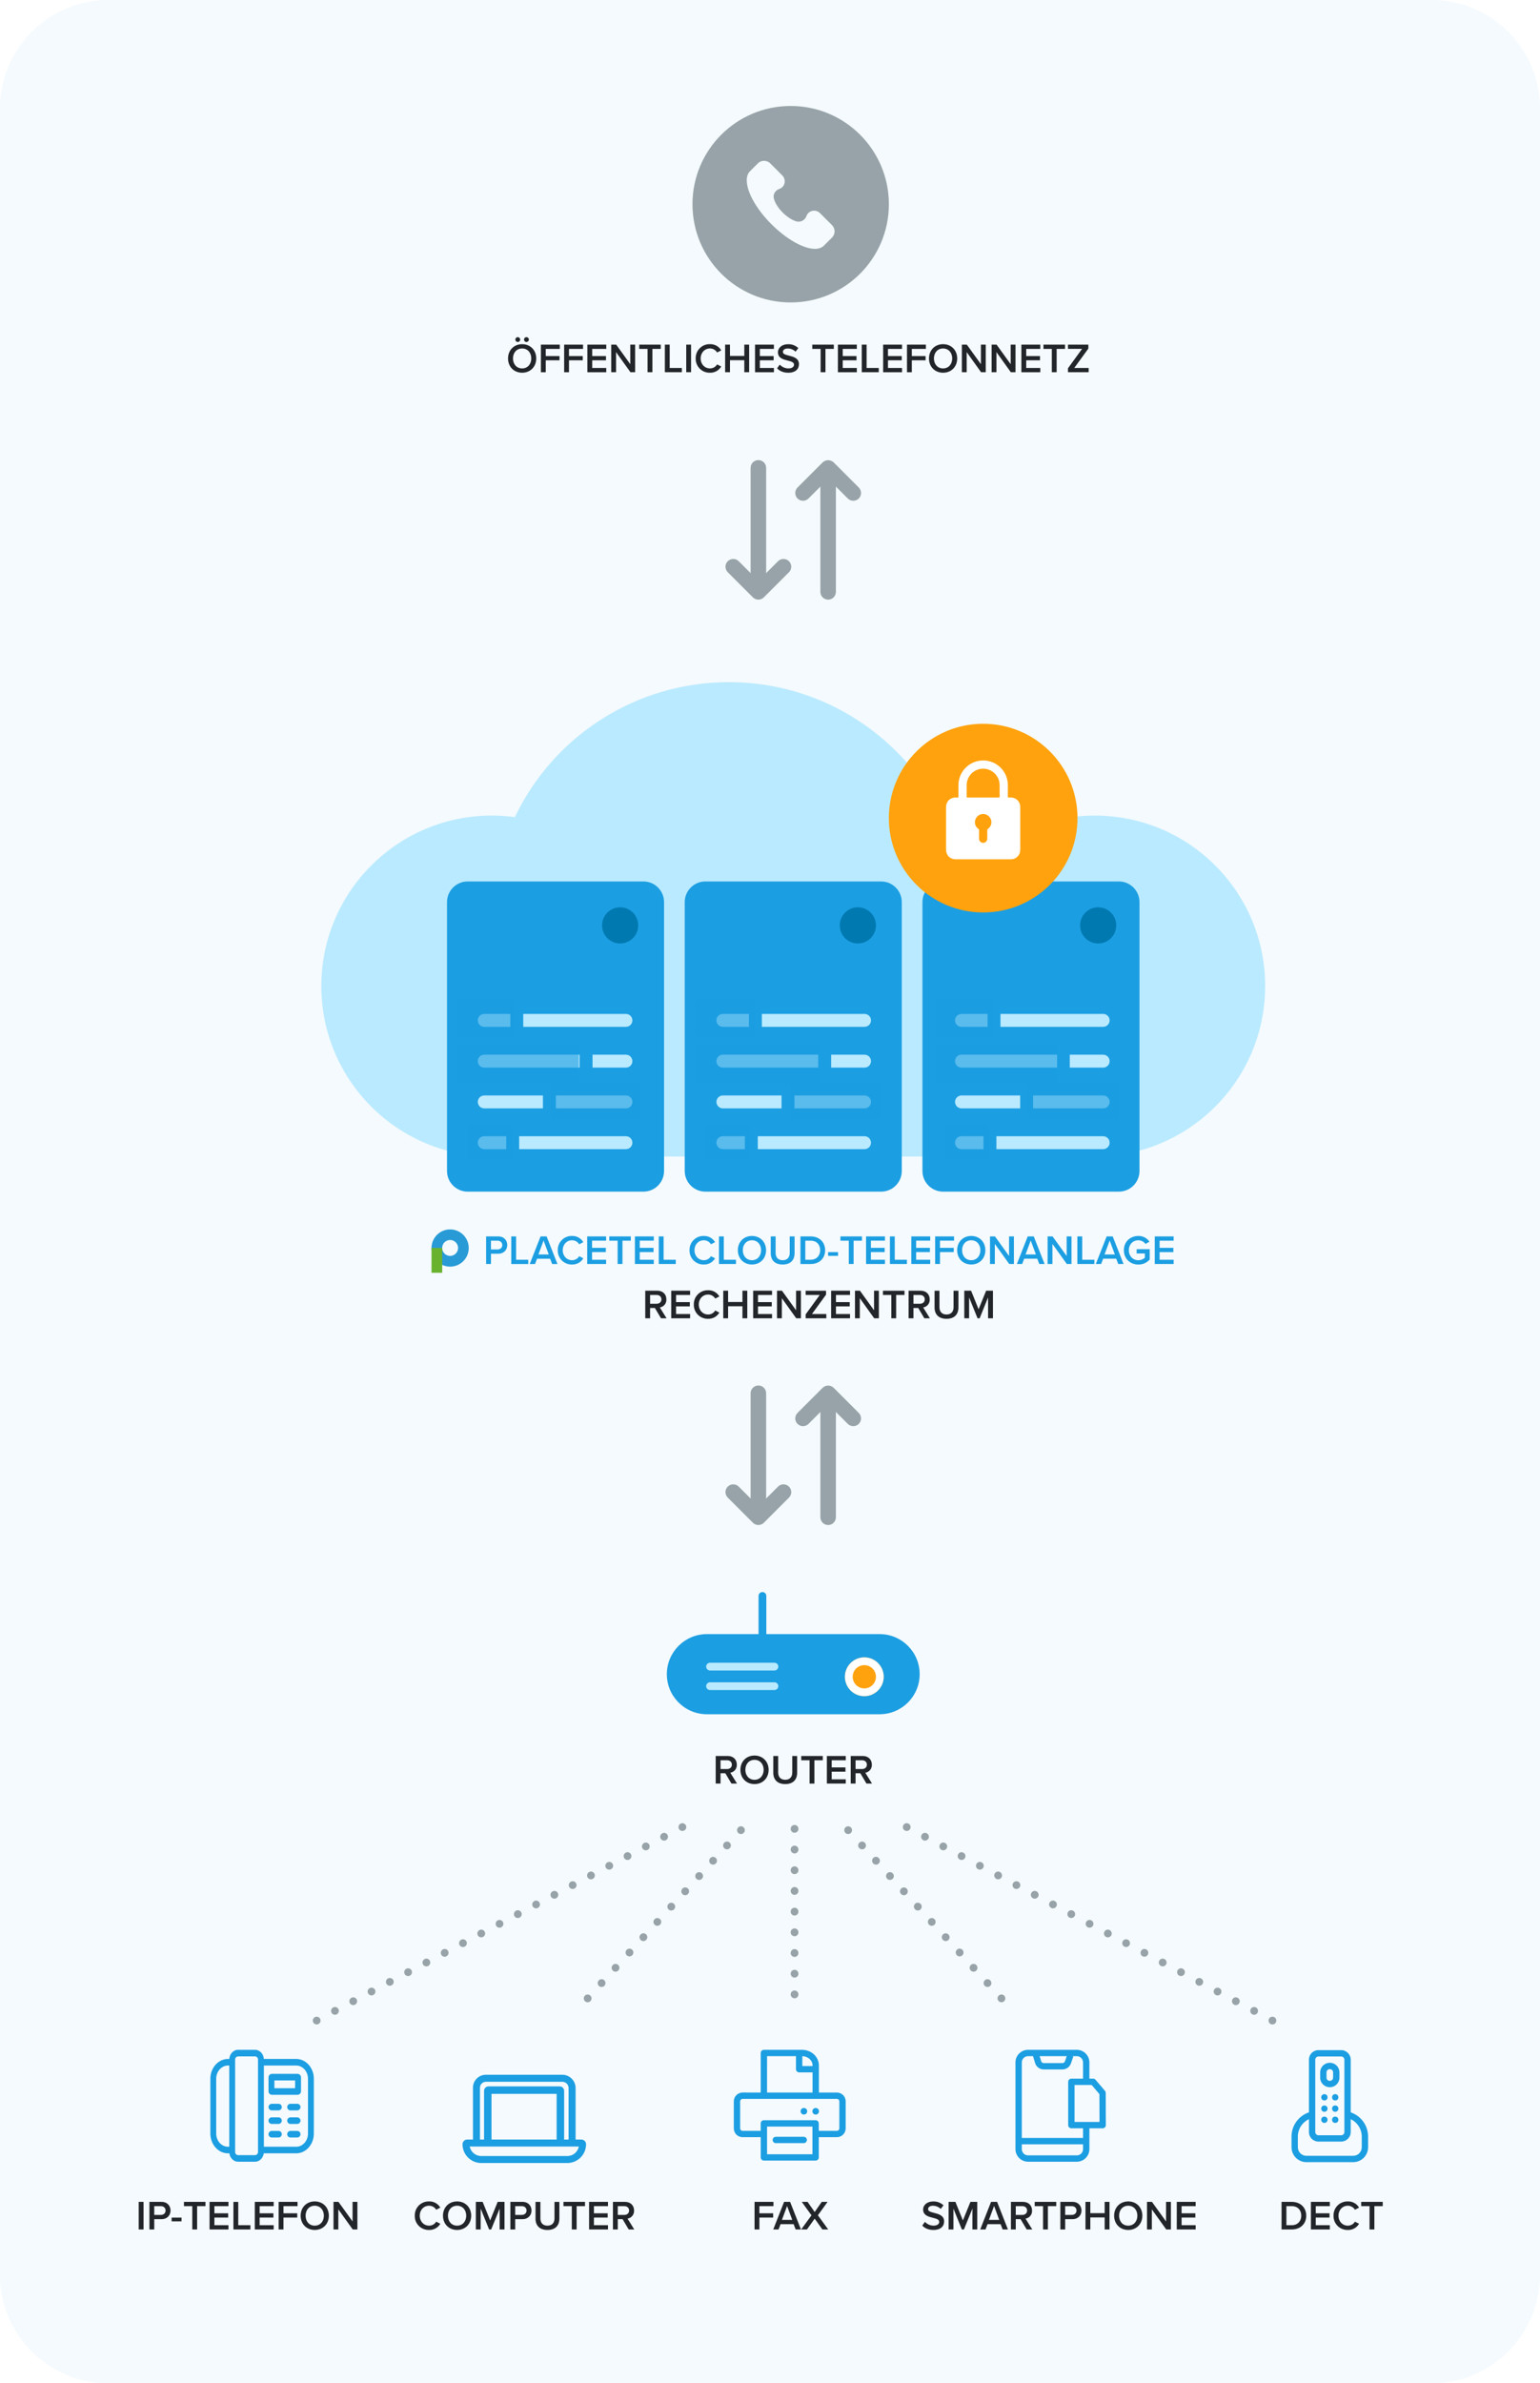 <svg enable-background="new 0 0 1434 2218.37" viewBox="0 0 1434 2218.37" xmlns="http://www.w3.org/2000/svg" xmlns:xlink="http://www.w3.org/1999/xlink"><rect x="0" y="0" width="1434" height="2218.37" fill="#333333" stroke="none"/><clipPath id="a"><path d="m0 0h1434v2218.37h-1434z"/></clipPath><g clip-path="url(#a)"><path d="m0 0h1434v2218.37h-1434z" fill="#fff"/><g transform="translate(-319 -363)"><path d="m420.05 363h1231.89c55.81 0 101.05 45.24 101.05 101.05v2016.26c0 55.81-45.24 101.05-101.05 101.05h-1231.89c-55.81 0-101.05-45.24-101.05-101.05v-2016.26c0-55.81 45.24-101.05 101.05-101.05z" fill="#f4fafd"/><path d="m1055.25 461.65c50.5 0 91.43 40.93 91.43 91.43s-40.93 91.43-91.43 91.43-91.43-40.93-91.43-91.43c0-50.5 40.93-91.43 91.43-91.43z" fill="#97a3a8"/><path d="m801.15 681.33c1.24-.01 2.24-1.01 2.23-2.25 0-.01 0-.01 0-.02 0-1.23-1-2.23-2.23-2.23-1.24-.02-2.26.98-2.27 2.21v.02c-.01 1.24.99 2.26 2.23 2.27zm8.05 0c1.25 0 2.27-1.02 2.27-2.27-.02-1.24-1.03-2.23-2.27-2.23s-2.25.99-2.27 2.23c0 1.25 1.01 2.27 2.27 2.27zm-17.13 15.32c0 7.66 5.43 13.28 13.13 13.28s13.13-5.62 13.13-13.28-5.43-13.28-13.13-13.28-13.13 5.62-13.13 13.28zm21.63 0c0 5.27-3.35 9.28-8.51 9.28-5.2 0-8.51-4-8.51-9.28 0-5.31 3.31-9.28 8.51-9.28 5.16 0 8.51 3.97 8.51 9.28zm13.47 12.82v-11.09h12.82v-3.96h-12.82v-6.66h13.09v-3.96h-17.59v25.68h4.5zm21.64 0v-11.09h12.82v-3.96h-12.82v-6.66h13.09v-3.96h-17.59v25.68h4.5zm34.72 0v-3.97h-13.08v-7.12h12.82v-3.96h-12.82v-6.66h13.09v-3.96h-17.6v25.68h17.59zm26.88 0v-25.68h-4.5v18.21l-13.13-18.21h-4.62v25.68h4.5v-18.71l13.4 18.71zm16.09 0v-21.71h7.78v-3.96h-20.06v3.96h7.78v21.71zm27.41 0v-3.97h-11.32v-21.71h-4.5v25.68zm8.58 0v-25.68h-4.5v25.68zm17.6.46c4.3.14 8.33-2.07 10.51-5.77l-3.85-1.97c-1.39 2.35-3.93 3.77-6.66 3.73-4.89 0-8.66-3.89-8.66-9.28s3.77-9.28 8.66-9.28c2.72-.02 5.26 1.4 6.66 3.73l3.85-1.96c-2.18-3.71-6.21-5.93-10.51-5.77-7.12-.21-13.07 5.39-13.28 12.52-.01.25-.01.51 0 .76-.21 7.12 5.4 13.07 12.52 13.28.25.02.5.02.76.01zm36.49-.46v-25.68h-4.5v10.51h-13.36v-10.51h-4.5v25.68h4.5v-11.2h13.36v11.2zm23.06 0v-3.97h-13.09v-7.12h12.82v-3.96h-12.82v-6.66h13.09v-3.96h-17.59v25.68h17.59zm2.96-3.62c2.27 2.42 5.7 4.08 10.43 4.08 6.93 0 9.93-3.66 9.93-7.93 0-5.58-5.04-6.89-9.28-7.97-3.04-.77-5.66-1.42-5.66-3.43 0-1.92 1.69-3.2 4.35-3.2 2.77-.05 5.44 1 7.43 2.93l2.58-3.34c-2.6-2.43-6.07-3.72-9.62-3.58-5.62 0-9.35 3.27-9.35 7.51 0 5.43 4.93 6.66 9.12 7.7 3.12.81 5.85 1.5 5.85 3.81 0 1.69-1.46 3.5-5.16 3.5-3.08 0-6.03-1.28-8.12-3.54zm45.04 3.62v-21.71h7.78v-3.96h-20.06v3.96h7.78v21.71zm29.18 0v-3.97h-13.09v-7.12h12.82v-3.96h-12.82v-6.66h13.09v-3.96h-17.59v25.68h17.59zm20.45 0v-3.97h-11.32v-21.71h-4.5v25.68zm21.67 0v-3.97h-13.09v-7.12h12.82v-3.96h-12.82v-6.66h13.09v-3.96h-17.59v25.68h17.59zm9.12 0v-11.09h12.82v-3.96h-12.82v-6.66h13.09v-3.96h-17.59v25.68h4.5zm15.98-12.82c0 7.66 5.43 13.28 13.13 13.28s13.13-5.62 13.13-13.28-5.43-13.28-13.13-13.28-13.13 5.62-13.13 13.28zm21.63 0c0 5.27-3.35 9.28-8.51 9.28-5.2 0-8.51-4-8.51-9.28 0-5.31 3.31-9.28 8.51-9.28 5.16 0 8.51 3.97 8.51 9.28zm31.23 12.82v-25.68h-4.5v18.21l-13.13-18.21h-4.62v25.68h4.5v-18.71l13.4 18.71zm27.71 0v-25.68h-4.5v18.21l-13.13-18.21h-4.62v25.68h4.5v-18.71l13.4 18.71zm23.06 0v-3.97h-13.09v-7.12h12.82v-3.96h-12.82v-6.66h13.09v-3.96h-17.59v25.68h17.59zm15.25 0v-21.71h7.78v-3.96h-20.06v3.96h7.78v21.71zm29.8 0v-3.97h-13.4l13.12-18.05v-3.66h-18.98v3.96h13.13l-13.13 18.05v3.66h19.26z" fill="#222529"/><path d="m1094.01 572.83-11.44-11.44c-4.09-4.09-11.03-2.45-12.67 2.86-1.35 3.65-5.19 5.74-8.99 4.9-8.17-2.04-19.2-12.66-21.25-21.24-1.23-3.68 1.23-7.76 4.9-8.99 5.31-1.63 6.95-8.58 2.86-12.67l-11.44-11.44c-3.12-2.86-7.91-2.86-11.03 0l-7.76 7.76c-7.76 8.17.82 29.83 20.02 49.03s40.86 28.19 49.03 20.02l7.76-7.76c2.87-3.12 2.87-7.91.01-11.03z" fill="#f4fafd"/><path d="m1090.13 1782.49c-3.99 0-7.22-3.23-7.22-7.22v-113.16c0-3.99 3.23-7.22 7.22-7.22s7.22 3.23 7.22 7.22v113.16c0 3.99-3.23 7.22-7.22 7.22z" fill="#97a3a8"/><path d="m1113.53 1690.47c-1.91 0-3.75-.76-5.1-2.11l-18.29-18.29-18.29 18.29c-2.82 2.82-7.39 2.82-10.21 0s-2.82-7.39 0-10.21l23.4-23.4c2.86-2.71 7.34-2.71 10.21 0l23.4 23.4c2.82 2.82 2.82 7.39 0 10.21-1.35 1.35-3.19 2.11-5.1 2.11z" fill="#97a3a8"/><path d="m1025.17 1780.23c-3.99 0-7.22-3.23-7.22-7.22v-113.16c0-3.99 3.23-7.22 7.22-7.22s7.22 3.23 7.22 7.22v113.16c0 3.99-3.23 7.23-7.22 7.22z" fill="#97a3a8"/><path d="m1025.17 1782.49c-1.91 0-3.75-.76-5.1-2.11l-23.4-23.4c-2.82-2.82-2.82-7.39 0-10.21s7.39-2.82 10.21 0l18.29 18.29 18.29-18.29c2.82-2.82 7.39-2.82 10.21 0s2.82 7.39 0 10.21l-23.4 23.4c-1.35 1.35-3.18 2.11-5.1 2.11z" fill="#97a3a8"/><path d="m1090.13 921.13c-3.99 0-7.22-3.23-7.22-7.22v-113.16c0-3.99 3.23-7.22 7.22-7.22s7.22 3.23 7.22 7.22v113.16c0 3.98-3.23 7.22-7.22 7.22z" fill="#97a3a8"/><path d="m1113.53 829.11c-1.91 0-3.75-.76-5.1-2.11l-18.29-18.29-18.29 18.29c-2.82 2.82-7.39 2.82-10.21 0s-2.82-7.39 0-10.21l23.4-23.4c2.86-2.71 7.34-2.71 10.21 0l23.4 23.4c2.82 2.82 2.82 7.39 0 10.21-1.35 1.35-3.19 2.11-5.1 2.11z" fill="#97a3a8"/><path d="m1025.17 918.87c-3.99 0-7.22-3.23-7.22-7.22v-113.16c0-3.99 3.23-7.22 7.22-7.22s7.22 3.23 7.22 7.22v113.16c0 3.99-3.23 7.22-7.22 7.22z" fill="#97a3a8"/><path d="m1025.17 921.13c-1.91 0-3.75-.76-5.1-2.11l-23.4-23.4c-2.82-2.82-2.82-7.39 0-10.21s7.39-2.82 10.21 0l18.29 18.29 18.29-18.29c2.82-2.82 7.39-2.82 10.21 0s2.82 7.39 0 10.21l-23.4 23.4c-1.35 1.34-3.18 2.1-5.1 2.11z" fill="#97a3a8"/><path d="m1497.07 1280.83c0 87.63-71.03 158.67-158.66 158.68-.01 0-.01 0-.02 0h-561.48c-87.63 0-158.68-71.04-158.68-158.68 0-87.63 71.04-158.68 158.68-158.68 7.19 0 14.37.49 21.5 1.46 36.66-76.79 114.19-125.67 199.29-125.65 108.99 0 199.55 78.99 217.5 182.87 30.1-37.16 75.38-58.73 123.2-58.67 87.63 0 158.67 71.03 158.68 158.66-.01 0-.01.01-.01.01z" fill="#baeaff"/><path d="m939.7 1590.08-6.27-10.09c3.67-.57 6.3-3.84 6.08-7.55 0-4.73-3.31-8.05-8.39-8.05h-11.28v25.68h4.5v-9.59h4.47l5.7 9.59h5.19zm-4.81-17.63c0 2.46-1.85 4.08-4.39 4.08h-6.16v-8.16h6.16c2.54 0 4.39 1.61 4.39 4.08zm26.72 17.63v-3.96h-13.09v-7.12h12.82v-3.97h-12.82v-6.66h13.09v-3.97h-17.59v25.68zm16.74.46c4.3.14 8.33-2.07 10.51-5.77l-3.85-1.96c-1.39 2.35-3.93 3.77-6.66 3.73-4.89 0-8.66-3.89-8.66-9.28s3.77-9.28 8.66-9.28c2.72-.02 5.26 1.4 6.66 3.73l3.85-1.96c-2.18-3.71-6.21-5.93-10.51-5.77-7.12-.21-13.07 5.4-13.28 12.52-.01.25-.01.51 0 .76-.21 7.12 5.39 13.07 12.52 13.28.25.01.51.01.76 0zm36.5-.46v-25.68h-4.5v10.51h-13.36v-10.51h-4.5v25.68h4.5v-11.2h13.36v11.2zm23.06 0v-3.96h-13.09v-7.12h12.82v-3.97h-12.82v-6.66h13.09v-3.97h-17.59v25.68zm26.87 0v-25.68h-4.5v18.21l-13.13-18.21h-4.62v25.68h4.5v-18.71l13.4 18.71zm23.67 0v-3.96h-13.4l13.13-18.05v-3.66h-18.98v3.96h13.13l-13.13 18.06v3.66zm22.06 0v-3.96h-13.09v-7.12h12.82v-3.97h-12.82v-6.66h13.09v-3.97h-17.59v25.68zm26.87 0v-25.68h-4.5v18.21l-13.13-18.21h-4.62v25.68h4.5v-18.71l13.4 18.71zm16.09 0v-21.71h7.78v-3.96h-20.06v3.96h7.78v21.71zm31.46 0-6.28-10.08c3.67-.57 6.3-3.84 6.08-7.55 0-4.73-3.31-8.05-8.39-8.05h-11.28v25.68h4.5v-9.59h4.47l5.7 9.59zm-4.81-17.63c0 2.46-1.85 4.08-4.39 4.08h-6.16v-8.16h6.16c2.53 0 4.39 1.61 4.39 4.08zm9.12 7.51c0 6.31 3.66 10.59 11.13 10.59 7.43 0 11.09-4.23 11.09-10.62v-15.52h-4.54v15.4c0 4.08-2.27 6.74-6.54 6.74-4.31 0-6.58-2.66-6.58-6.74v-15.4h-4.55zm54.36 10.12v-25.68h-6.35l-7.01 17.29-6.97-17.29h-6.35v25.68h4.5v-19.44l7.85 19.44h1.93l7.89-19.44v19.44z" fill="#222529"/><path d="m754.49 1183.46h163.61c10.63 0 19.25 8.62 19.25 19.25v250.23c0 10.63-8.62 19.25-19.25 19.25h-163.61c-10.63 0-19.25-8.62-19.25-19.25v-250.23c0-10.63 8.62-19.25 19.25-19.25z" fill="#1c9ee2"/><path d="m901.86 1318.79h-131.93c-3.32 0-6.02-2.69-6.02-6.01s2.69-6.02 6.01-6.02h131.93c3.32 0 6.01 2.69 6.01 6.02.01 3.32-2.68 6.01-6 6.01z" fill="#baeaff"/><path d="m901.86 1356.74h-131.93c-3.32 0-6.02-2.69-6.02-6.01s2.69-6.02 6.01-6.02h131.93c3.32 0 6.01 2.69 6.01 6.02.01 3.32-2.68 6.01-6 6.01z" fill="#baeaff"/><path d="m901.86 1394.69h-131.93c-3.32 0-6.02-2.69-6.02-6.01s2.69-6.02 6.01-6.02h131.93c3.32 0 6.01 2.69 6.01 6.02.01 3.32-2.68 6.01-6 6.01z" fill="#baeaff"/><path d="m901.86 1432.64h-131.93c-3.32 0-6.02-2.69-6.02-6.01s2.69-6.02 6.01-6.02h131.93c3.32 0 6.01 2.69 6.01 6.02.01 3.32-2.68 6.01-6 6.01z" fill="#baeaff"/><path d="m896.45 1207.52c9.3 0 16.84 7.54 16.84 16.84s-7.54 16.84-16.84 16.84-16.84-7.54-16.84-16.84 7.54-16.84 16.84-16.84z" fill="#0079b1"/><path d="m806.23 1331.77h-12.03v-41.1h12.03z" fill="#1c9ee2"/><path d="m870.75 1369.72h-12.03v-41.1h12.03z" fill="#1c9ee2"/><path d="m836.59 1407.67h-12.03v-41.1h12.03z" fill="#1c9ee2"/><path d="m802.43 1453.22h-12.03v-41.1h12.03z" fill="#1c9ee2"/><path d="m744.87 1335.04h113.08v36.09h-113.08z" fill="#1c9ee2" opacity=".598"/><path d="m744.87 1294.14h52.93v33.69h-52.93z" fill="#1c9ee2" opacity=".598"/><path d="m831.49 1371.13h84.21v33.69h-84.21z" fill="#1c9ee2" opacity=".598"/><path d="m754.49 1409.63h40.9v33.69h-40.9z" fill="#1c9ee2" opacity=".598"/><path d="m975.85 1183.46h163.61c10.63 0 19.25 8.62 19.25 19.25v250.23c0 10.63-8.62 19.25-19.25 19.25h-163.61c-10.63 0-19.25-8.62-19.25-19.25v-250.23c0-10.63 8.62-19.25 19.25-19.25z" fill="#1c9ee2"/><path d="m1124.05 1318.79h-131.93c-3.32 0-6.02-2.69-6.02-6.01s2.69-6.02 6.01-6.02h131.93c3.32 0 6.01 2.69 6.01 6.02.01 3.32-2.68 6.01-6 6.01z" fill="#baeaff"/><path d="m1124.05 1356.74h-131.93c-3.32 0-6.02-2.69-6.02-6.01s2.69-6.02 6.01-6.02h131.93c3.32 0 6.01 2.69 6.01 6.02.01 3.32-2.68 6.01-6 6.01z" fill="#baeaff"/><path d="m1124.05 1394.69h-131.93c-3.32 0-6.02-2.69-6.02-6.01s2.69-6.02 6.01-6.02h131.93c3.32 0 6.01 2.69 6.01 6.02.01 3.32-2.68 6.01-6 6.01z" fill="#baeaff"/><path d="m1124.05 1432.64h-131.93c-3.32 0-6.02-2.69-6.02-6.01s2.69-6.02 6.01-6.02h131.93c3.32 0 6.01 2.69 6.01 6.02.01 3.32-2.68 6.01-6 6.01z" fill="#baeaff"/><path d="m1117.81 1207.52c9.3 0 16.84 7.54 16.84 16.84s-7.54 16.84-16.84 16.84-16.84-7.54-16.84-16.84c-.01-9.3 7.53-16.84 16.84-16.84z" fill="#0079b1"/><path d="m1028.42 1331.77h-12.03v-41.1h12.03z" fill="#1c9ee2"/><path d="m1092.94 1369.72h-12.03v-41.1h12.03z" fill="#1c9ee2"/><path d="m1058.78 1407.67h-12.03v-41.1h12.03z" fill="#1c9ee2"/><path d="m1024.63 1453.22h-12.03v-41.1h12.03z" fill="#1c9ee2"/><path d="m966.22 1335.04h115.49v36.09h-115.49z" fill="#1c9ee2" opacity=".598"/><path d="m966.22 1294.14h55.34v33.69h-55.34z" fill="#1c9ee2" opacity=".598"/><path d="m1055.25 1371.13h84.21v33.69h-84.21z" fill="#1c9ee2" opacity=".598"/><path d="m975.85 1409.63h40.9v33.69h-40.9z" fill="#1c9ee2" opacity=".598"/><path d="m1197.2 1183.46h163.61c10.63 0 19.25 8.62 19.25 19.25v250.23c0 10.63-8.62 19.25-19.25 19.25h-163.61c-10.63 0-19.25-8.62-19.25-19.25v-250.23c.01-10.63 8.62-19.25 19.25-19.25z" fill="#1c9ee2"/><path d="m1346.25 1318.79h-131.93c-3.32 0-6.02-2.69-6.02-6.01s2.69-6.02 6.01-6.02h131.93c3.32 0 6.01 2.69 6.01 6.02.01 3.32-2.68 6.01-6 6.01z" fill="#baeaff"/><path d="m1346.25 1356.74h-131.93c-3.32 0-6.02-2.69-6.02-6.01s2.69-6.02 6.01-6.02h131.93c3.32 0 6.01 2.69 6.01 6.02.01 3.32-2.68 6.01-6 6.01z" fill="#baeaff"/><path d="m1346.25 1394.69h-131.93c-3.32 0-6.02-2.69-6.02-6.01s2.69-6.02 6.01-6.02h131.93c3.32 0 6.01 2.69 6.01 6.02.01 3.32-2.68 6.01-6 6.01z" fill="#baeaff"/><path d="m1346.25 1432.64h-131.93c-3.32 0-6.02-2.69-6.02-6.01s2.69-6.02 6.01-6.02h131.93c3.32 0 6.01 2.69 6.01 6.02.01 3.32-2.68 6.01-6 6.01z" fill="#baeaff"/><path d="m1341.57 1207.52c9.3 0 16.84 7.54 16.84 16.84s-7.54 16.84-16.84 16.84-16.84-7.54-16.84-16.84c-.01-9.3 7.54-16.84 16.84-16.84z" fill="#0079b1"/><path d="m1250.62 1331.77h-12.03v-41.1h12.03z" fill="#1c9ee2"/><path d="m1315.14 1369.72h-12.03v-41.1h12.03z" fill="#1c9ee2"/><path d="m1280.98 1407.67h-12.03v-41.1h12.03z" fill="#1c9ee2"/><path d="m1246.82 1453.22h-12.03v-41.1h12.03z" fill="#1c9ee2"/><path d="m1189.99 1335.04h113.08v36.09h-113.08z" fill="#1c9ee2" opacity=".598"/><path d="m1189.99 1294.14h52.93v33.69h-52.93z" fill="#1c9ee2" opacity=".598"/><path d="m1276.6 1371.13h84.21v33.69h-84.21z" fill="#1c9ee2" opacity=".598"/><path d="m1199.61 1409.63h40.9v33.69h-40.9z" fill="#1c9ee2" opacity=".598"/><path d="m1234.5 1036.69c48.5 0 87.82 39.32 87.82 87.82s-39.32 87.82-87.82 87.82-87.82-39.32-87.82-87.82c0-48.5 39.32-87.82 87.82-87.82z" fill="#ffa20d"/><path d="m1269.02 1150.45c.01-12.1.01-24.2 0-36.29.08-3.87-2.43-7.33-6.14-8.46-1.49-.37-3.02-.48-4.55-.35-.64.01-.86-.11-.85-.81.04-3.5.01-7 .02-10.51.01-1.59-.14-3.17-.46-4.73-2.45-12.23-14.21-20.27-26.5-18.12-10.76 1.87-18.72 11.04-19.08 21.95-.05 3.29-.01 6.59-.02 9.88 0 .74.26 1.74-.12 2.16-.44.5-1.46.16-2.23.16-5.51.02-9.16 3.67-9.16 9.18v39.17c0 5.5 3.67 9.16 9.18 9.16h25.28 3.06c7.61 0 15.23.02 22.85 0 4.28.07 7.96-3.04 8.6-7.28.18-1.7.22-3.41.12-5.11zm-30.04-15.97c-.48.3-.74.84-.69 1.4.03 2.69.05 5.39-.02 8.08-.11 2.01-1.78 3.58-3.79 3.56-2.01 0-3.67-1.56-3.8-3.56-.05-.96-.01-1.92-.02-2.87 0-.45 0-.9 0-1.35 0-1.32-.02-2.64.01-3.95.06-.5-.18-.99-.61-1.25-2.82-1.93-3.97-5.52-2.8-8.72 1.11-3.15 4.12-5.22 7.46-5.14 3.44.1 6.38 2.49 7.21 5.83.77 3.01-.4 6.19-2.95 7.97zm10.04-29.12c-4.86-.04-9.71-.02-14.57-.02-4.83 0-9.65-.01-14.48.02-.66 0-.85-.13-.84-.82.04-3.51 0-7.01.03-10.51-.11-7.8 5.66-14.43 13.39-15.41 8.14-1 15.63 4.54 17.07 12.61.21 2.03.28 4.06.2 6.1.03 2.39-.02 4.79.03 7.19 0 .64-.14.84-.83.84z" fill="#fff"/><path d="m776.17 1539.55v-9.59h6.77c5.35 0 8.39-3.7 8.39-8.05s-3-8.05-8.39-8.05h-11.28v25.68h4.51zm10.54-17.63c0 2.46-1.85 4.08-4.39 4.08h-6.16v-8.16h6.16c2.55 0 4.39 1.62 4.39 4.08zm24.18 17.63v-3.97h-11.32v-21.71h-4.5v25.68zm27.18 0-10.09-25.68h-5.62l-10.09 25.68h4.93l1.89-4.93h12.16l1.89 4.93zm-8.09-8.89h-9.62l4.81-12.97zm21.68 9.36c4.3.14 8.33-2.07 10.51-5.78l-3.85-1.96c-1.39 2.35-3.93 3.77-6.66 3.73-4.89 0-8.66-3.89-8.66-9.28s3.77-9.28 8.66-9.28c2.72-.02 5.26 1.4 6.66 3.73l3.85-1.96c-2.18-3.71-6.21-5.93-10.51-5.77-7.12-.21-13.07 5.4-13.28 12.52-.01.25-.01.51 0 .76-.21 7.12 5.39 13.07 12.52 13.28.25.01.5.01.76.01zm31.72-.47v-3.97h-13.09v-7.12h12.82v-3.97h-12.82v-6.66h13.09v-3.97h-17.59v25.68h17.59zm15.24 0v-21.71h7.78v-3.96h-20.06v3.96h7.78v21.71zm29.18 0v-3.97h-13.09v-7.12h12.82v-3.97h-12.82v-6.66h13.09v-3.97h-17.59v25.68h17.59zm20.45 0v-3.97h-11.32v-21.71h-4.5v25.68zm26.1.47c4.3.14 8.33-2.07 10.51-5.78l-3.85-1.96c-1.39 2.35-3.93 3.77-6.66 3.73-4.89 0-8.66-3.89-8.66-9.28s3.77-9.28 8.66-9.28c2.72-.02 5.26 1.4 6.66 3.73l3.85-1.96c-2.18-3.71-6.21-5.93-10.51-5.77-7.12-.21-13.07 5.4-13.28 12.52-.01.25-.01.51 0 .76-.21 7.12 5.39 13.07 12.52 13.28.25.01.5.01.76.01zm29.95-.47v-3.97h-11.32v-21.71h-4.5v25.68zm1.77-12.82c0 7.66 5.43 13.28 13.13 13.28s13.13-5.62 13.13-13.28-5.43-13.28-13.13-13.28-13.13 5.62-13.13 13.28zm21.63 0c0 5.27-3.35 9.28-8.51 9.28-5.2 0-8.51-4-8.51-9.28 0-5.31 3.31-9.28 8.51-9.28 5.16.01 8.51 3.97 8.51 9.28zm8.97 2.7c0 6.31 3.66 10.59 11.13 10.59 7.43 0 11.09-4.23 11.09-10.62v-15.52h-4.54v15.4c0 4.08-2.27 6.74-6.54 6.74-4.31 0-6.58-2.66-6.58-6.74v-15.4h-4.54v15.55zm37.23 10.13c8.01 0 13.44-5.27 13.44-12.82s-5.43-12.86-13.44-12.86h-9.55v25.68zm-5.04-21.72h5.04c5.74 0 8.82 3.93 8.82 8.89 0 4.85-3.23 8.85-8.82 8.85h-5.04zm30.49 14.13v-3.47h-9.24v3.47zm14.51 7.58v-21.71h7.78v-3.96h-20.06v3.96h7.78v21.71zm29.18 0v-3.97h-13.09v-7.12h12.82v-3.97h-12.82v-6.66h13.09v-3.97h-17.59v25.68h17.59zm20.44 0v-3.97h-11.32v-21.71h-4.5v25.68zm21.68 0v-3.97h-13.09v-7.12h12.82v-3.97h-12.82v-6.66h13.09v-3.97h-17.59v25.68h17.59zm9.12 0v-11.09h12.82v-3.97h-12.82v-6.66h13.09v-3.97h-17.59v25.68h4.5zm15.98-12.82c0 7.66 5.43 13.28 13.13 13.28s13.13-5.62 13.13-13.28-5.43-13.28-13.13-13.28c-7.71 0-13.13 5.62-13.13 13.28zm21.63 0c0 5.27-3.35 9.28-8.51 9.28-5.2 0-8.51-4-8.51-9.28 0-5.31 3.31-9.28 8.51-9.28 5.16.01 8.51 3.97 8.51 9.28zm31.22 12.82v-25.68h-4.5v18.21l-13.13-18.21h-4.62v25.68h4.5v-18.71l13.4 18.71zm28.57 0-10.09-25.68h-5.62l-10.09 25.68h4.93l1.89-4.93h12.16l1.89 4.93zm-8.09-8.89h-9.62l4.81-12.97zm33.15 8.89v-25.68h-4.5v18.21l-13.13-18.21h-4.62v25.68h4.5v-18.71l13.4 18.71zm21.29 0v-3.97h-11.32v-21.71h-4.5v25.68zm27.17 0-10.09-25.68h-5.62l-10.09 25.68h4.93l1.89-4.93h12.17l1.89 4.93zm-8.08-8.89h-9.62l4.81-12.97zm8.39-3.93c0 8.05 6.04 13.32 13.47 13.32 4.04.06 7.9-1.64 10.59-4.65v-9.63h-12.17v3.97h7.66v4c-1.69 1.47-3.84 2.29-6.08 2.31-5.08 0-8.85-3.93-8.85-9.32s3.77-9.28 8.85-9.28c2.64 0 5.12 1.27 6.66 3.43l3.7-2.08c-2.31-3.44-6.21-5.46-10.36-5.35-7.42 0-13.47 5.24-13.47 13.28zm46.35 12.82v-3.96h-13.09v-7.12h12.82v-3.97h-12.82v-6.66h13.09v-3.97h-17.59v25.68z" fill="#1c9ee2"/><path d="m738.14 1542c-9.57 0-17.33-7.76-17.33-17.33s7.76-17.33 17.33-17.33 17.33 7.76 17.33 17.33c-.01 9.57-7.76 17.32-17.33 17.33zm0-24.81c-4.09 0-7.41 3.32-7.41 7.41s3.32 7.41 7.41 7.41 7.41-3.32 7.41-7.41c-.01-4.09-3.32-7.4-7.41-7.41z" fill="#289bd7"/><path d="m720.81 1524.6h9.93v23.11h-9.93z" fill="#69b22e"/><path d="m1005.3 2023.17-6.28-10.09c3.67-.57 6.3-3.84 6.08-7.55 0-4.73-3.31-8.05-8.39-8.05h-11.28v25.68h4.5v-9.59h4.47l5.7 9.59h5.2zm-4.81-17.63c0 2.46-1.85 4.08-4.39 4.08h-6.16v-8.16h6.16c2.54 0 4.39 1.61 4.39 4.08zm7.96 4.81c0 7.66 5.43 13.28 13.13 13.28s13.13-5.62 13.13-13.28-5.43-13.28-13.13-13.28-13.13 5.62-13.13 13.28zm21.64 0c0 5.27-3.35 9.28-8.51 9.28-5.2 0-8.51-4-8.51-9.28 0-5.31 3.31-9.28 8.51-9.28 5.16 0 8.51 3.97 8.51 9.28zm8.97 2.69c0 6.31 3.66 10.59 11.13 10.59 7.43 0 11.09-4.23 11.09-10.62v-15.52h-4.54v15.4c0 4.08-2.27 6.74-6.54 6.74-4.31 0-6.58-2.66-6.58-6.74v-15.4h-4.54zm38.3 10.13v-21.71h7.79v-3.96h-20.06v3.96h7.78v21.71zm29.18 0v-3.97h-13.08v-7.12h12.82v-3.97h-12.82v-6.66h13.09v-3.97h-17.59v25.68h17.58zm24.48 0-6.27-10.09c3.67-.57 6.3-3.84 6.08-7.55 0-4.73-3.31-8.05-8.39-8.05h-11.28v25.68h4.5v-9.59h4.47l5.7 9.59h5.19zm-4.8-17.63c0 2.46-1.85 4.08-4.39 4.08h-6.16v-8.16h6.16c2.54 0 4.39 1.61 4.39 4.08z" fill="#222529"/><path d="m452.66 2438.2v-25.68h-4.5v25.68zm9.97 0v-9.59h6.77c5.35 0 8.39-3.7 8.39-8.05s-3-8.05-8.39-8.05h-11.28v25.68h4.51zm10.55-17.63c0 2.46-1.85 4.08-4.39 4.08h-6.16v-8.16h6.16c2.54 0 4.39 1.62 4.39 4.08zm14.86 10.05v-3.47h-9.24v3.47zm14.51 7.58v-21.71h7.78v-3.97h-20.05v3.97h7.77v21.71zm29.18 0v-3.96h-13.09v-7.12h12.82v-3.97h-12.82v-6.66h13.09v-3.97h-17.59v25.68zm20.44 0v-3.96h-11.32v-21.71h-4.5v25.68h15.82zm21.68 0v-3.96h-13.09v-7.12h12.82v-3.97h-12.82v-6.66h13.09v-3.97h-17.59v25.68zm9.12 0v-11.09h12.82v-3.97h-12.82v-6.66h13.09v-3.97h-17.6v25.68h4.51zm15.98-12.82c0 7.66 5.43 13.28 13.13 13.28s13.13-5.62 13.13-13.28-5.43-13.28-13.13-13.28-13.13 5.62-13.13 13.28zm21.63 0c0 5.27-3.35 9.28-8.51 9.28-5.2 0-8.51-4-8.51-9.28 0-5.31 3.31-9.28 8.51-9.28 5.16.01 8.51 3.97 8.51 9.28zm31.22 12.82v-25.68h-4.5v18.21l-13.13-18.21h-4.62v25.68h4.5v-18.71l13.4 18.71z" fill="#222529"/><path d="m1521.89 2438.2c8.01 0 13.44-5.27 13.44-12.82s-5.43-12.86-13.44-12.86h-9.55v25.68zm-5.04-21.71h5.04c5.74 0 8.82 3.93 8.82 8.89 0 4.85-3.23 8.85-8.82 8.85h-5.04zm40.42 21.71v-3.96h-13.09v-7.12h12.82v-3.97h-12.82v-6.66h13.09v-3.97h-17.59v25.68zm16.75.47c4.3.14 8.33-2.07 10.51-5.78l-3.85-1.96c-1.39 2.35-3.93 3.77-6.66 3.73-4.89 0-8.66-3.89-8.66-9.28s3.77-9.28 8.66-9.28c2.72-.02 5.26 1.4 6.66 3.73l3.85-1.96c-2.18-3.71-6.21-5.93-10.51-5.77-7.12-.21-13.07 5.39-13.28 12.52-.01.25-.01.51 0 .76-.21 7.12 5.39 13.07 12.52 13.28.25.01.5.01.76.01zm24.75-.47v-21.71h7.78v-3.97h-20.06v3.97h7.78v21.71z" fill="#222529"/><path d="m1026.12 2438.2v-11.09h12.82v-3.97h-12.82v-6.66h13.09v-3.97h-17.59v25.68h4.5zm38.69 0-10.08-25.68h-5.62l-10.09 25.68h4.93l1.88-4.93h12.17l1.89 4.93zm-8.08-8.89h-9.63l4.81-12.97zm33.46 8.89-9.59-13.21 9.01-12.47h-5.43l-6.58 9.43-6.62-9.43h-5.39l9.05 12.51-9.63 13.17h5.39l7.2-10.05 7.2 10.05z" fill="#222529"/><path d="m718.52 2438.67c4.3.14 8.33-2.07 10.51-5.78l-3.85-1.96c-1.39 2.35-3.93 3.77-6.66 3.73-4.89 0-8.66-3.89-8.66-9.28s3.77-9.28 8.66-9.28c2.72-.02 5.26 1.4 6.66 3.73l3.85-1.96c-2.18-3.71-6.21-5.93-10.51-5.77-7.12-.21-13.07 5.4-13.28 12.52-.01.25-.01.51 0 .76-.21 7.12 5.39 13.07 12.52 13.28.25.01.5.01.76.01zm12.97-13.29c0 7.66 5.43 13.28 13.13 13.28s13.13-5.62 13.13-13.28-5.43-13.28-13.13-13.28-13.13 5.62-13.13 13.28zm21.64 0c0 5.27-3.35 9.28-8.51 9.28-5.2 0-8.51-4-8.51-9.28 0-5.31 3.31-9.28 8.51-9.28 5.16.01 8.51 3.97 8.51 9.28zm35.64 12.82v-25.68h-6.35l-7.01 17.29-6.97-17.29h-6.35v25.68h4.5v-19.44l7.85 19.44h1.93l7.89-19.44v19.44zm9.98 0v-9.59h6.78c5.35 0 8.39-3.7 8.39-8.05s-3-8.05-8.39-8.05h-11.28v25.68h4.5zm10.54-17.63c0 2.46-1.85 4.08-4.38 4.08h-6.16v-8.16h6.16c2.54 0 4.38 1.62 4.38 4.08zm8.36 7.51c0 6.31 3.66 10.59 11.13 10.59 7.43 0 11.09-4.24 11.09-10.62v-15.52h-4.54v15.4c0 4.08-2.27 6.74-6.54 6.74-4.31 0-6.58-2.66-6.58-6.74v-15.4h-4.54v15.55zm38.3 10.12v-21.71h7.78v-3.97h-20.05v3.97h7.78v21.71zm29.18 0v-3.96h-13.08v-7.12h12.82v-3.97h-12.82v-6.66h13.09v-3.97h-17.59v25.68zm24.48 0-6.27-10.09c3.67-.57 6.3-3.84 6.08-7.54 0-4.74-3.31-8.05-8.39-8.05h-11.28v25.68h4.5v-9.59h4.47l5.7 9.59zm-4.81-17.63c0 2.46-1.85 4.08-4.39 4.08h-6.16v-8.16h6.16c2.55 0 4.39 1.62 4.39 4.08z" fill="#222529"/><path d="m1177.78 2434.58c2.27 2.43 5.7 4.08 10.43 4.08 6.93 0 9.93-3.66 9.93-7.93 0-5.58-5.04-6.89-9.28-7.97-3.04-.77-5.66-1.42-5.66-3.43 0-1.92 1.69-3.2 4.35-3.2 2.77-.05 5.44 1 7.43 2.93l2.58-3.35c-2.6-2.43-6.07-3.72-9.62-3.58-5.62 0-9.35 3.27-9.35 7.51 0 5.43 4.93 6.66 9.12 7.7 3.12.81 5.85 1.5 5.85 3.81 0 1.69-1.46 3.5-5.16 3.5-3.08 0-6.02-1.28-8.12-3.54zm51.2 3.62v-25.68h-6.35l-7.01 17.29-6.97-17.29h-6.35v25.68h4.5v-19.44l7.85 19.44h1.93l7.9-19.44v19.44zm28.57 0-10.09-25.68h-5.62l-10.09 25.68h4.93l1.89-4.93h12.17l1.89 4.93zm-8.09-8.89h-9.62l4.82-12.97zm30.76 8.89-6.28-10.09c3.67-.57 6.3-3.84 6.08-7.54 0-4.74-3.31-8.05-8.39-8.05h-11.28v25.68h4.5v-9.59h4.47l5.7 9.59zm-4.81-17.63c0 2.46-1.85 4.08-4.39 4.08h-6.16v-8.16h6.16c2.54 0 4.39 1.62 4.39 4.08zm19.36 17.63v-21.71h7.78v-3.97h-20.06v3.97h7.78v21.71zm16.1 0v-9.59h6.78c5.35 0 8.39-3.7 8.39-8.05s-3-8.05-8.39-8.05h-11.28v25.68h4.5zm10.54-17.63c0 2.46-1.85 4.08-4.39 4.08h-6.16v-8.16h6.16c2.55 0 4.39 1.62 4.39 4.08zm30.72 17.63v-25.68h-4.5v10.51h-13.36v-10.51h-4.5v25.68h4.5v-11.2h13.36v11.2zm4.32-12.82c0 7.66 5.43 13.28 13.13 13.28s13.13-5.62 13.13-13.28-5.43-13.28-13.13-13.28-13.13 5.62-13.13 13.28zm21.63 0c0 5.27-3.35 9.28-8.51 9.28-5.2 0-8.51-4-8.51-9.28 0-5.31 3.31-9.28 8.51-9.28 5.16.01 8.51 3.97 8.51 9.28zm31.22 12.82v-25.68h-4.5v18.21l-13.13-18.21h-4.61v25.68h4.5v-18.71l13.4 18.71zm23.06 0v-3.96h-13.09v-7.12h12.82v-3.97h-12.82v-6.66h13.09v-3.97h-17.59v25.68z" fill="#222529"/><path d="m977.05 1884.04h161.21c20.6.11 37.21 16.89 37.1 37.49-.11 20.45-16.65 36.99-37.1 37.1h-161.21c-20.6-.11-37.21-16.89-37.1-37.49.11-20.44 16.66-36.99 37.1-37.1z" fill="#1c9ee2"/><path d="m1123.82 1905.7c9.97 0 18.04 8.08 18.04 18.05s-8.08 18.04-18.04 18.04c-9.97 0-18.05-8.08-18.05-18.04.01-9.97 8.08-18.05 18.05-18.05z" fill="#ffa20d"/><path d="m1123.82 1912.92c-5.98 0-10.83 4.85-10.83 10.83s4.85 10.83 10.83 10.83 10.83-4.85 10.83-10.83c-.01-5.98-4.85-10.83-10.83-10.83m0-7.22c9.97 0 18.04 8.08 18.04 18.05s-8.08 18.04-18.04 18.04c-9.97 0-18.05-8.08-18.05-18.04.01-9.97 8.08-18.05 18.05-18.05z" fill="#fff"/><path d="m1040.14 1917.91h-59.97c-1.99 0-3.61-1.61-3.62-3.6s1.61-3.61 3.6-3.62h.01 59.97c1.99 0 3.61 1.61 3.62 3.6 0 1.99-1.61 3.61-3.6 3.62z" fill="#baeaff"/><path d="m1040.14 1936.1h-59.97c-1.99 0-3.61-1.61-3.62-3.6 0-1.99 1.61-3.61 3.6-3.62h.01 59.97c1.99 0 3.61 1.61 3.62 3.6 0 1.99-1.61 3.61-3.6 3.62z" fill="#baeaff"/><path d="m1025.35 1896.11v-47.61c0-1.99 1.62-3.61 3.61-3.61s3.61 1.62 3.61 3.61v47.61c0 1.99-1.62 3.61-3.61 3.61s-3.61-1.62-3.61-3.61z" fill="#1c9ee2"/><path d="m613.87 2247.37c-1.99 0-3.61-1.62-3.61-3.61 0-1.34.74-2.56 1.92-3.19l.01-.01c1.76-.93 3.95-.26 4.88 1.5s.26 3.95-1.5 4.88l-.01.01c-.52.28-1.1.42-1.69.42zm17.03-9.01c-1.99 0-3.61-1.62-3.61-3.61 0-1.34.74-2.56 1.92-3.19l.01-.01c1.76-.93 3.95-.26 4.88 1.5s.26 3.95-1.5 4.88l-.01.01c-.53.28-1.1.42-1.69.42zm17.02-9c-1.99 0-3.61-1.62-3.61-3.61 0-1.34.74-2.56 1.92-3.19l.01-.01c1.76-.93 3.95-.26 4.88 1.5s.26 3.95-1.5 4.88l-.01.01c-.52.27-1.1.42-1.69.42zm17.03-9.01c-1.99 0-3.61-1.62-3.61-3.61 0-1.34.74-2.56 1.92-3.19l.01-.01c1.76-.93 3.95-.26 4.88 1.5s.26 3.95-1.5 4.88l-.01.01c-.52.28-1.1.42-1.69.42zm17.03-9c-1.99 0-3.61-1.62-3.61-3.61 0-1.34.74-2.56 1.92-3.19l.01-.01c1.76-.93 3.95-.26 4.88 1.5s.26 3.95-1.5 4.88l-.01.01c-.53.27-1.1.42-1.69.42zm17.02-9.01c-1.99 0-3.61-1.62-3.61-3.61 0-1.34.74-2.56 1.92-3.19l.01-.01c1.76-.93 3.95-.26 4.88 1.5s.26 3.95-1.5 4.88l-.01.01c-.52.28-1.1.42-1.69.42zm17.03-9c-1.99 0-3.61-1.62-3.61-3.61 0-1.34.74-2.56 1.92-3.19l.01-.01c1.76-.93 3.95-.26 4.88 1.5s.26 3.95-1.5 4.88l-.01.01c-.52.27-1.1.42-1.69.42zm17.03-9.01c-1.99 0-3.61-1.62-3.61-3.61 0-1.34.74-2.56 1.92-3.19l.01-.01c1.76-.93 3.95-.26 4.88 1.5s.26 3.95-1.5 4.88l-.01.01c-.53.28-1.1.42-1.69.42zm17.02-9c-1.99 0-3.61-1.62-3.61-3.61 0-1.34.74-2.56 1.92-3.19l.01-.01c1.76-.93 3.95-.26 4.88 1.5s.26 3.95-1.5 4.88l-.01.01c-.52.27-1.1.42-1.69.42zm17.03-9.01c-1.99 0-3.61-1.62-3.61-3.61 0-1.34.74-2.56 1.92-3.19l.01-.01c1.76-.93 3.95-.26 4.88 1.5s.26 3.95-1.5 4.88l-.01.01c-.53.28-1.1.42-1.69.42zm17.02-9c-1.99 0-3.61-1.62-3.61-3.61 0-1.34.74-2.56 1.92-3.19l.01-.01c1.76-.93 3.95-.26 4.88 1.5s.26 3.95-1.5 4.88l-.01.01c-.52.27-1.09.42-1.69.42zm17.03-9.01c-1.99 0-3.61-1.61-3.61-3.61 0-1.34.74-2.57 1.92-3.19l.01-.01c1.76-.93 3.95-.26 4.88 1.5s.26 3.95-1.5 4.88l-.01.01c-.52.28-1.1.42-1.69.42zm17.03-9c-1.99 0-3.61-1.61-3.61-3.61 0-1.34.74-2.57 1.92-3.19l.01-.01c1.76-.93 3.95-.26 4.88 1.5s.26 3.95-1.5 4.88l-.01.01c-.53.27-1.1.42-1.69.42zm17.02-9.01c-1.99 0-3.61-1.61-3.61-3.61 0-1.34.74-2.57 1.92-3.19l.01-.01c1.76-.93 3.95-.26 4.88 1.5s.26 3.95-1.5 4.88l-.01.01c-.52.28-1.09.42-1.69.42zm17.03-9c-1.99 0-3.61-1.61-3.61-3.61 0-1.34.74-2.57 1.92-3.19l.01-.01c1.76-.93 3.95-.26 4.88 1.5s.26 3.95-1.5 4.88l-.01.01c-.52.27-1.1.41-1.69.42zm17.03-9.01c-1.99 0-3.61-1.61-3.61-3.61 0-1.34.74-2.57 1.92-3.19l.01-.01c1.76-.93 3.95-.26 4.88 1.5s.26 3.95-1.5 4.88l-.01.01c-.53.28-1.1.42-1.69.42zm17.02-9c-1.99 0-3.61-1.61-3.61-3.61 0-1.34.74-2.57 1.92-3.19l.01-.01c1.76-.93 3.95-.26 4.88 1.5s.26 3.95-1.5 4.88l-.01.01c-.52.27-1.09.41-1.69.42zm17.03-9.01c-1.99 0-3.61-1.61-3.61-3.6 0-1.34.74-2.57 1.92-3.2l.01-.01c1.76-.93 3.95-.26 4.88 1.5s.26 3.95-1.5 4.88l-.01.01c-.52.28-1.1.42-1.69.42zm17.03-9c-1.99 0-3.61-1.61-3.61-3.6 0-1.34.74-2.57 1.92-3.19l.01-.01c1.76-.93 3.95-.26 4.88 1.5s.26 3.95-1.5 4.88l-.01.01c-.53.26-1.1.4-1.69.41zm17.02-9.01c-1.99 0-3.61-1.61-3.61-3.6 0-1.34.74-2.57 1.92-3.2l.01-.01c1.76-.93 3.95-.26 4.88 1.5s.26 3.95-1.5 4.88l-.01.01c-.52.28-1.1.42-1.69.42zm17.03-9c-1.99 0-3.61-1.61-3.61-3.61 0-1.34.74-2.57 1.92-3.19l.01-.01c1.76-.93 3.95-.26 4.88 1.5s.26 3.95-1.5 4.88l-.01.01c-.52.27-1.1.41-1.69.42z" fill="#97a3a8"/><path d="m1058.86 2223.03c-1.99 0-3.61-1.62-3.61-3.61v-.01c-.02-1.99 1.59-3.62 3.58-3.64s3.62 1.59 3.64 3.58v.06.01c0 2-1.62 3.61-3.61 3.61zm0-19.26c-1.99 0-3.61-1.62-3.61-3.61v-.01c-.02-1.99 1.59-3.62 3.58-3.64s3.62 1.59 3.64 3.58v.06.01c0 1.99-1.62 3.61-3.61 3.61zm0-19.26c-1.99 0-3.61-1.62-3.61-3.61v-.01c-.02-1.99 1.59-3.62 3.58-3.64s3.62 1.59 3.64 3.58v.06.01c0 1.99-1.62 3.61-3.61 3.61zm0-19.26c-1.99 0-3.61-1.62-3.61-3.61v-.01c-.02-1.99 1.59-3.62 3.58-3.64s3.62 1.59 3.64 3.58v.06.01c0 1.99-1.62 3.61-3.61 3.61zm0-19.27c-1.99 0-3.61-1.62-3.61-3.61v-.01c-.02-1.99 1.59-3.62 3.58-3.64s3.62 1.59 3.64 3.58v.06.01c0 2-1.62 3.61-3.61 3.61 0 .01 0 .01 0 0zm0-19.26c-1.99 0-3.61-1.62-3.61-3.61v-.01c-.02-1.99 1.59-3.62 3.58-3.64s3.62 1.59 3.64 3.58v.06.01c0 2-1.62 3.61-3.61 3.61zm0-19.26c-1.99 0-3.61-1.62-3.61-3.61v-.01c-.02-1.99 1.59-3.62 3.58-3.64s3.62 1.59 3.64 3.58v.06.01c0 2-1.62 3.61-3.61 3.61zm0-19.26c-1.99 0-3.61-1.62-3.61-3.61v-.01c-.02-1.99 1.59-3.62 3.58-3.64s3.62 1.59 3.64 3.58v.06.01c0 2-1.62 3.61-3.61 3.61zm0-19.26c-1.99 0-3.61-1.62-3.61-3.61v-.01c-.02-1.99 1.59-3.62 3.58-3.64s3.62 1.59 3.64 3.58v.06.01c0 1.99-1.62 3.61-3.61 3.61z" fill="#97a3a8"/><path d="m866.2 2226.72c-1.99 0-3.61-1.62-3.61-3.61 0-.9.34-1.77.94-2.43l.01-.01c1.34-1.47 3.63-1.58 5.1-.24s1.58 3.63.24 5.1l-.01.01c-.69.76-1.66 1.19-2.67 1.18zm12.98-14.23c-1.99 0-3.61-1.62-3.61-3.61 0-.9.34-1.77.94-2.43l.01-.01c1.34-1.47 3.63-1.58 5.1-.24s1.58 3.63.24 5.1l-.01.01c-.69.75-1.66 1.18-2.67 1.18zm12.97-14.24c-1.99 0-3.61-1.62-3.61-3.61 0-.9.34-1.77.94-2.43l.01-.01c1.34-1.47 3.63-1.58 5.1-.24s1.58 3.63.24 5.1l-.01.01c-.68.76-1.65 1.19-2.67 1.18zm12.98-14.23c-1.99 0-3.61-1.62-3.61-3.61 0-.9.34-1.77.94-2.43l.01-.01c1.34-1.47 3.63-1.58 5.1-.24s1.58 3.63.24 5.1l-.01.01c-.69.75-1.66 1.18-2.67 1.18zm12.97-14.24c-1.99 0-3.61-1.62-3.61-3.61 0-.9.34-1.77.94-2.43l.01-.01c1.32-1.49 3.6-1.63 5.09-.31s1.63 3.6.31 5.09c-.02.02-.04.05-.07.07l-.01.01c-.67.77-1.64 1.2-2.66 1.19zm12.98-14.23c-1.99 0-3.61-1.62-3.61-3.61 0-.9.34-1.77.94-2.43l.01-.01c1.34-1.47 3.63-1.58 5.1-.24s1.58 3.63.24 5.1l-.01.01c-.69.75-1.66 1.18-2.67 1.18zm12.98-14.24c-1.99 0-3.61-1.62-3.61-3.61 0-.9.34-1.77.94-2.43l.01-.01c1.34-1.47 3.63-1.58 5.1-.24s1.58 3.63.24 5.1l-.01.01c-.69.76-1.66 1.19-2.67 1.18zm12.97-14.23c-1.99 0-3.61-1.62-3.61-3.61 0-.9.34-1.77.94-2.43l.01-.01c1.32-1.49 3.6-1.63 5.09-.31s1.63 3.6.31 5.09c-.02.02-.04.05-.07.07l-.01.01c-.67.76-1.64 1.19-2.66 1.19zm12.98-14.24c-1.99 0-3.61-1.62-3.61-3.61 0-.9.34-1.77.94-2.43l.01-.01c1.34-1.47 3.63-1.58 5.1-.24s1.58 3.63.24 5.1l-.01.01c-.69.76-1.66 1.19-2.67 1.18zm12.98-14.23c-1.99 0-3.61-1.62-3.61-3.61 0-.9.34-1.77.94-2.43l.01-.01c1.34-1.47 3.63-1.58 5.1-.24s1.58 3.63.24 5.1l-.01.01c-.69.75-1.66 1.18-2.67 1.18zm12.97-14.24c-1.99 0-3.61-1.62-3.61-3.61 0-.9.34-1.77.94-2.43l.01-.01c1.34-1.47 3.63-1.58 5.1-.24s1.58 3.63.24 5.1l-.01.01c-.68.76-1.65 1.19-2.67 1.18zm12.98-14.23c-1.99 0-3.61-1.62-3.61-3.61 0-.9.34-1.77.94-2.43l.01-.01c1.34-1.47 3.63-1.58 5.1-.24s1.58 3.63.24 5.1l-.01.01c-.69.75-1.66 1.18-2.67 1.18z" fill="#97a3a8"/><path d="m1503.84 2247.37c-.59 0-1.17-.14-1.69-.42l-.01-.01c-1.76-.93-2.43-3.12-1.5-4.88s3.12-2.43 4.88-1.5l.01.01c1.76.93 2.43 3.12 1.5 4.88-.62 1.18-1.85 1.92-3.19 1.92zm-17.02-9.01c-.59 0-1.17-.14-1.69-.42l-.01-.01c-1.76-.93-2.44-3.12-1.5-4.88s3.12-2.44 4.88-1.5l.01.01c1.76.93 2.43 3.12 1.5 4.88-.63 1.19-1.86 1.92-3.19 1.92zm-17.03-9c-.59 0-1.17-.14-1.69-.42l-.01-.01c-1.76-.93-2.44-3.12-1.5-4.88.93-1.76 3.12-2.44 4.88-1.5l.01.01c1.76.93 2.43 3.12 1.5 4.88-.63 1.18-1.85 1.92-3.19 1.92zm-17.03-9.01c-.59 0-1.17-.14-1.69-.42l-.01-.01c-1.76-.93-2.43-3.12-1.5-4.88s3.12-2.43 4.88-1.5l.01.01c1.76.93 2.43 3.12 1.5 4.88-.62 1.18-1.85 1.92-3.19 1.92zm-17.02-9c-.59 0-1.17-.14-1.69-.42l-.01-.01c-1.76-.93-2.44-3.12-1.5-4.88.93-1.76 3.12-2.43 4.88-1.5l.01.01c1.76.93 2.43 3.12 1.5 4.88-.63 1.18-1.86 1.92-3.19 1.92zm-17.03-9.01c-.59 0-1.17-.14-1.69-.42l-.01-.01c-1.76-.93-2.44-3.12-1.5-4.88s3.12-2.44 4.88-1.5l.01.01c1.76.93 2.43 3.12 1.5 4.88-.62 1.18-1.85 1.92-3.19 1.92zm-17.03-9c-.59 0-1.17-.14-1.69-.42l-.01-.01c-1.76-.93-2.43-3.12-1.5-4.88s3.12-2.43 4.88-1.5l.01.01c1.76.93 2.43 3.12 1.5 4.88-.62 1.18-1.85 1.92-3.19 1.92zm-17.02-9.01c-.59 0-1.17-.14-1.69-.42l-.01-.01c-1.76-.93-2.44-3.12-1.5-4.88s3.12-2.44 4.88-1.5l.01.01c1.76.93 2.43 3.12 1.5 4.88-.63 1.19-1.85 1.92-3.19 1.92zm-17.03-9c-.59 0-1.17-.14-1.69-.42l-.01-.01c-1.76-.93-2.44-3.12-1.51-4.88s3.12-2.44 4.88-1.51l.01.01c1.76.93 2.43 3.12 1.5 4.88-.62 1.18-1.84 1.92-3.18 1.93zm-17.02-9.01c-.59 0-1.17-.14-1.69-.42l-.01-.01c-1.76-.93-2.44-3.12-1.5-4.88.93-1.76 3.12-2.43 4.88-1.5l.01.01c1.76.93 2.43 3.12 1.5 4.88-.63 1.18-1.86 1.92-3.19 1.92zm-17.03-9c-.59 0-1.17-.14-1.69-.42l-.01-.01c-1.76-.93-2.44-3.12-1.5-4.88.93-1.76 3.12-2.43 4.88-1.5l.01.01c1.76.93 2.43 3.12 1.5 4.88-.63 1.18-1.86 1.92-3.19 1.92zm-17.03-9.01c-.59 0-1.17-.14-1.69-.42l-.01-.01c-1.76-.93-2.43-3.12-1.5-4.88s3.12-2.43 4.88-1.5l.01.01c1.76.93 2.44 3.11 1.5 4.88-.62 1.18-1.85 1.92-3.19 1.92zm-17.03-9c-.59 0-1.17-.14-1.69-.42l-.01-.01c-1.76-.93-2.44-3.12-1.5-4.88.93-1.76 3.12-2.44 4.88-1.5l.01.01c1.76.93 2.44 3.11 1.5 4.88-.62 1.18-1.85 1.92-3.19 1.92zm-17.02-9.01c-.59 0-1.17-.14-1.69-.42l-.01-.01c-1.76-.93-2.44-3.12-1.5-4.88.93-1.76 3.12-2.44 4.88-1.5l.01.01c1.76.93 2.44 3.11 1.5 4.88-.62 1.18-1.85 1.92-3.19 1.92zm-17.03-9c-.59 0-1.17-.14-1.69-.42l-.01-.01c-1.76-.93-2.44-3.12-1.5-4.88.93-1.76 3.12-2.44 4.88-1.5l.01.01c1.76.93 2.44 3.11 1.5 4.88-.62 1.18-1.85 1.92-3.19 1.92zm-17.03-9.01c-.59 0-1.17-.14-1.69-.42l-.01-.01c-1.76-.93-2.44-3.12-1.5-4.88.93-1.76 3.12-2.44 4.88-1.5l.01.01c1.76.93 2.44 3.11 1.5 4.88-.62 1.18-1.85 1.92-3.19 1.92zm-17.02-9c-.59 0-1.17-.14-1.68-.42l-.01-.01c-1.76-.93-2.44-3.12-1.5-4.88.93-1.76 3.12-2.44 4.88-1.5l.01.01c1.76.93 2.44 3.11 1.5 4.88-.63 1.18-1.86 1.92-3.2 1.92zm-17.03-9.01c-.59 0-1.17-.14-1.68-.42l-.01-.01c-1.76-.93-2.44-3.12-1.5-4.88.93-1.76 3.12-2.44 4.88-1.5l.01.01c1.76.93 2.44 3.11 1.5 4.88-.63 1.18-1.86 1.92-3.2 1.92zm-17.02-9c-.59 0-1.17-.14-1.68-.42l-.01-.01c-1.76-.93-2.44-3.12-1.5-4.88.93-1.76 3.12-2.44 4.88-1.5l.01.01c1.76.93 2.44 3.11 1.5 4.88-.64 1.18-1.87 1.92-3.2 1.92zm-17.03-9.01c-.59 0-1.17-.14-1.68-.42l-.01-.01c-1.76-.93-2.44-3.12-1.5-4.88.93-1.76 3.12-2.44 4.88-1.5l.01.01c1.76.93 2.43 3.12 1.5 4.88-.64 1.18-1.86 1.92-3.2 1.92zm-17.03-9c-.59 0-1.17-.14-1.68-.42l-.01-.01c-1.76-.93-2.44-3.12-1.5-4.88.93-1.76 3.12-2.44 4.88-1.5l.01.01c1.76.93 2.44 3.11 1.5 4.88-.63 1.18-1.86 1.92-3.2 1.92z" fill="#97a3a8"/><path d="m1251.51 2226.72c-1.02 0-1.98-.43-2.67-1.18l-.01-.01c-1.34-1.47-1.24-3.76.24-5.1 1.47-1.34 3.76-1.24 5.1.24l.01.01c1.34 1.47 1.24 3.76-.24 5.1-.66.61-1.53.94-2.43.94zm-12.97-14.23c-1.02 0-1.98-.43-2.67-1.18l-.01-.01c-1.34-1.47-1.24-3.76.24-5.1 1.47-1.34 3.76-1.24 5.1.24l.01.01c1.34 1.47 1.24 3.76-.24 5.1-.67.6-1.53.94-2.43.94zm-12.98-14.24c-1.02 0-1.99-.43-2.67-1.18l-.01-.01c-1.34-1.47-1.24-3.76.24-5.1 1.47-1.34 3.76-1.24 5.1.24l.01.01c1.34 1.47 1.24 3.76-.23 5.1-.67.61-1.54.94-2.44.94zm-12.97-14.23c-1.02 0-1.98-.43-2.67-1.18l-.01-.01c-1.34-1.47-1.24-3.76.24-5.1 1.47-1.34 3.76-1.24 5.1.24l.01.01c1.34 1.47 1.24 3.76-.24 5.1-.67.6-1.54.94-2.43.94zm-12.98-14.24c-1.02 0-1.98-.43-2.67-1.18l-.01-.01c-1.34-1.47-1.24-3.76.24-5.1 1.47-1.34 3.76-1.24 5.1.24l.01.01c1.34 1.47 1.24 3.76-.24 5.1-.66.61-1.53.94-2.43.94zm-12.98-14.23c-1.02 0-1.98-.43-2.67-1.18l-.01-.01c-1.34-1.47-1.24-3.76.24-5.1 1.47-1.34 3.76-1.24 5.1.24l.01.01c1.34 1.47 1.24 3.76-.24 5.1-.66.6-1.53.94-2.43.94zm-12.97-14.24c-1.02 0-1.98-.43-2.67-1.18l-.01-.01c-1.36-1.45-1.29-3.74.16-5.1s3.74-1.29 5.1.16l.07.07.01.01c1.34 1.47 1.24 3.76-.23 5.1-.67.62-1.53.95-2.43.95zm-12.98-14.23c-1.02 0-1.98-.43-2.67-1.18l-.01-.01c-1.34-1.47-1.24-3.76.24-5.1 1.47-1.34 3.76-1.24 5.1.24l.01.01c1.34 1.47 1.24 3.76-.23 5.1-.67.6-1.54.94-2.44.94zm-12.98-14.24c-1.02 0-1.98-.43-2.67-1.18l-.01-.01c-1.34-1.47-1.24-3.76.24-5.1 1.47-1.34 3.76-1.24 5.1.24l.01.01c1.34 1.47 1.24 3.76-.24 5.1-.66.61-1.53.94-2.43.94zm-12.97-14.23c-1.02 0-1.98-.43-2.67-1.18l-.01-.01c-1.36-1.45-1.29-3.74.16-5.1s3.74-1.29 5.1.16c.02.02.05.05.07.07l.01.01c1.34 1.47 1.24 3.76-.24 5.1-.66.61-1.52.95-2.42.95zm-12.98-14.23c-1.02 0-1.98-.43-2.67-1.18l-.01-.01c-1.34-1.47-1.24-3.76.24-5.1 1.47-1.34 3.76-1.24 5.1.24l.01.01c1.34 1.47 1.24 3.76-.24 5.1-.66.6-1.53.93-2.43.94zm-12.97-14.24c-1.02 0-1.98-.43-2.67-1.18l-.01-.01c-1.34-1.47-1.24-3.76.24-5.1 1.47-1.34 3.76-1.24 5.1.24l.01.01c1.34 1.47 1.24 3.76-.24 5.1-.66.6-1.53.94-2.43.94z" fill="#97a3a8"/><g fill="#1c9ee2"><path d="m851.72 2359.13c-1.8 0-3.25-1.45-3.26-3.25v-.01-49.29c0-3.23-2.62-5.85-5.86-5.86h-71.15c-3.05 0-5.52 2.47-5.52 5.52v49.63c0 1.8-1.46 3.26-3.26 3.26s-3.26-1.46-3.26-3.26v-49.64c0-6.65 5.39-12.03 12.04-12.03h71.16c6.83 0 12.37 5.54 12.37 12.37v49.29c0 1.81-1.45 3.27-3.26 3.27z"/><path d="m847.26 2376.35h-80.13c-9.63-.01-17.44-7.82-17.45-17.45 0-2.43 1.97-4.4 4.4-4.4h106.24c2.43 0 4.4 1.97 4.4 4.4-.02 9.63-7.82 17.44-17.46 17.45zm-90.87-15.34c1.02 5.13 5.51 8.82 10.74 8.84h80.12c5.23 0 9.73-3.7 10.74-8.84z"/><path d="m844.26 2358.12h-6.93v-46.16h-60.66v44.43h-6.93v-47.23c0-2.28 1.85-4.13 4.14-4.14h66.27c2.28 0 4.13 1.85 4.14 4.14v48.96z"/><path d="m1567.87 2356.41h-21.18c-4.89 0-8.85-3.96-8.85-8.85v-67.42c0-4.89 3.96-8.85 8.85-8.85h21.2c4.89.01 8.84 3.97 8.85 8.85v67.43c-.02 4.88-3.99 8.83-8.87 8.84zm-21.18-79.22c-1.63 0-2.95 1.32-2.95 2.95v67.43c0 1.63 1.32 2.95 2.95 2.95h21.2c1.63 0 2.95-1.32 2.95-2.95v-67.43c0-1.63-1.32-2.95-2.95-2.95z"/><path d="m1579.08 2375.54h-43.6c-7.65-.01-13.84-6.21-13.85-13.85v-9.94c-.02-5.35 1.78-10.56 5.11-14.75 3.26-4.11 7.78-7.05 12.86-8.34l1.44 5.72c-3.83.98-7.22 3.19-9.68 6.28-2.51 3.15-3.86 7.07-3.84 11.09v9.94c0 4.39 3.56 7.94 7.95 7.95h43.6c4.39 0 7.94-3.56 7.95-7.95v-9.94c0-8.09-5.42-15.17-13.23-17.29l1.54-5.7c10.38 2.82 17.58 12.23 17.59 22.99v9.94c0 7.64-6.2 13.84-13.84 13.85z"/><path d="m1557.39 2305.77h-.23c-4.89 0-8.85-3.96-8.85-8.85v-4.99c0-4.89 3.96-8.85 8.85-8.85h.23c4.89 0 8.85 3.96 8.85 8.85v4.99c0 4.88-3.96 8.84-8.85 8.85zm-.23-16.79c-1.63 0-2.95 1.32-2.95 2.95v4.99c0 1.63 1.32 2.95 2.95 2.95h.23c1.63 0 2.95-1.32 2.95-2.95v-4.99c0-1.63-1.32-2.95-2.95-2.95z"/><path d="m1552.24 2318.11h-.15c-.05 0-.09-.01-.15-.01-.05 0-.1-.01-.15-.02s-.1-.02-.15-.02c-.05-.01-.1-.02-.15-.03s-.09-.02-.14-.04c-.04-.01-.09-.03-.14-.04s-.09-.03-.14-.05-.08-.04-.14-.06l-.12-.06c-.04-.02-.08-.05-.12-.07s-.08-.05-.12-.07c-.04-.03-.08-.05-.11-.08-.04-.03-.07-.06-.11-.09s-.07-.06-.11-.09-.07-.06-.1-.1l-.1-.1c-.03-.04-.07-.07-.09-.11-.03-.04-.06-.07-.09-.11s-.05-.08-.08-.11c-.03-.04-.05-.08-.07-.12s-.05-.08-.07-.12l-.06-.12c-.02-.04-.04-.08-.06-.14s-.03-.09-.05-.14c-.02-.04-.03-.09-.04-.14-.01-.04-.03-.09-.04-.14s-.02-.09-.03-.15c-.01-.05-.02-.1-.02-.15-.01-.05-.01-.09-.02-.15s-.01-.09-.01-.15v-.29c0-.05.01-.09.01-.15 0-.05.01-.1.02-.15s.02-.1.02-.15c.01-.04.02-.09.03-.15.01-.05.02-.09.04-.14.01-.04.03-.09.04-.14s.03-.09.05-.14.04-.08.06-.14l.06-.12c.02-.04.05-.08.07-.12s.05-.08.07-.12c.03-.04.05-.08.08-.11.03-.04.06-.07.09-.11s.06-.07.09-.11.06-.07.1-.1l.1-.1c.04-.03.07-.07.11-.09.04-.03.07-.06.11-.09s.08-.05.11-.08c.04-.03.08-.05.12-.07s.08-.05.12-.07l.12-.06c.04-.02.08-.04.14-.06s.09-.03.14-.05c.04-.02.09-.03.14-.04.04-.01.09-.03.14-.04s.09-.02.15-.03c.05-.01.1-.02.15-.02.05-.01.09-.01.15-.02s.09-.01.15-.01h.29c.05 0 .09.01.15.01.05 0 .1.01.15.02s.1.02.15.02l.15.03c.05.01.09.02.14.04.04.01.09.03.14.04s.09.03.14.05.09.04.14.06l.12.06c.04.02.09.04.12.07.04.02.08.05.12.07.04.03.08.05.11.08.04.03.07.06.11.09s.07.06.11.09.07.06.1.1l.1.1c.03.04.07.07.09.11.03.03.06.07.08.11.03.04.05.08.08.11.03.04.05.08.07.12s.05.08.07.12l.06.12c.02.04.04.08.06.14s.03.09.05.14c.02.04.03.09.04.14.01.04.03.09.04.14s.02.09.03.15c.01.05.02.1.02.15.01.05.01.09.02.15s.01.09.01.15v.29c0 .05-.01.09-.01.15 0 .05-.01.1-.02.15s-.02.1-.02.15c-.01.05-.02.09-.03.15-.01.05-.02.09-.04.14-.01.04-.03.09-.04.14s-.03.09-.05.14-.04.08-.06.14l-.06.12c-.02.04-.04.09-.07.12-.02.04-.05.08-.07.12-.03.04-.05.08-.08.11-.03.04-.06.07-.08.11-.03.04-.06.07-.09.11s-.06.07-.1.1l-.1.1c-.08.06-.15.13-.23.19-.04.03-.08.05-.11.08-.04.03-.08.05-.12.07s-.08.05-.12.07l-.12.06c-.04.02-.08.04-.14.06s-.09.03-.14.05c-.04.02-.09.03-.14.04-.04.01-.09.03-.14.04l-.15.03c-.05.01-.1.02-.15.02-.05.01-.09.01-.15.02s-.09.01-.15.01h-.13z"/><path d="m1562.32 2318.11h-.15c-.05 0-.09-.01-.15-.01-.05 0-.1-.01-.15-.02s-.1-.02-.15-.02l-.15-.03c-.05-.01-.09-.02-.14-.04-.04-.01-.09-.03-.14-.04s-.09-.03-.14-.05-.09-.04-.14-.06l-.12-.06c-.04-.02-.08-.05-.12-.07s-.08-.05-.12-.07c-.04-.03-.08-.05-.11-.08-.04-.03-.07-.06-.11-.09s-.07-.06-.11-.09-.07-.06-.1-.1l-.1-.1c-.03-.04-.07-.07-.09-.11-.03-.04-.06-.07-.09-.11s-.05-.08-.08-.11c-.03-.04-.05-.08-.07-.12s-.05-.08-.07-.12l-.06-.12c-.02-.04-.04-.08-.06-.14s-.03-.09-.05-.14c-.02-.04-.03-.09-.04-.14-.01-.04-.03-.09-.04-.14s-.02-.09-.03-.15c-.01-.05-.02-.1-.02-.15-.01-.05-.01-.09-.02-.15s-.01-.09-.01-.15v-.29c0-.05.01-.09.01-.15 0-.05.01-.1.02-.15s.02-.1.02-.15c.01-.04.02-.09.03-.15.01-.05.02-.09.04-.14.01-.04.03-.09.04-.14s.03-.09.05-.14.04-.08.06-.14l.06-.12c.02-.04.04-.09.07-.12.02-.04.05-.08.07-.12.03-.04.05-.08.08-.11.03-.04.06-.07.09-.11s.06-.07.09-.11.06-.07.1-.1l.1-.1c.04-.03.07-.07.11-.09.04-.03.07-.06.11-.09s.07-.05.11-.08.08-.05.12-.07.08-.05.12-.07l.12-.06c.04-.02.08-.04.14-.06s.09-.03.14-.05c.04-.02.09-.03.14-.04.04-.01.09-.03.14-.04s.09-.02.15-.03c.05-.01.1-.02.15-.02.05-.01.09-.01.15-.02s.09-.01.15-.01h.29c.05 0 .09.01.15.01.05 0 .1.01.15.02s.1.02.15.02c.04.01.09.02.15.03.05.01.09.02.14.04.04.01.09.03.14.04s.09.03.14.05.08.04.14.06l.12.06c.04.02.09.04.12.07.04.02.08.05.12.07.04.03.08.05.11.08.04.03.07.06.11.09s.07.06.11.09.07.06.1.1l.1.1c.03.04.07.07.09.11.03.04.07.07.09.11.03.04.05.08.08.11.03.04.05.08.07.12s.05.08.07.12l.06.12c.02.04.04.08.06.14s.03.09.05.14c.02.04.03.09.04.14.01.04.03.09.04.14s.02.09.03.15c.01.05.02.1.02.15.01.05.01.09.02.15s.01.09.01.15v.29c0 .05-.01.09-.01.15 0 .05-.01.1-.02.15s-.02.1-.02.15c-.01.05-.02.09-.03.15-.01.05-.02.09-.04.14-.01.04-.03.09-.04.14s-.03.09-.05.14-.04.08-.06.14l-.06.12c-.02.04-.04.09-.07.12-.02.04-.05.08-.07.12-.03.04-.05.08-.08.11-.03.04-.06.07-.09.11s-.06.07-.09.11-.06.07-.1.1l-.1.1c-.04.03-.07.07-.11.09-.04.03-.07.06-.11.09s-.08.05-.11.08c-.04.03-.08.05-.12.07s-.08.05-.12.07l-.12.06c-.04.02-.08.04-.14.06s-.09.03-.14.05c-.04.02-.09.03-.14.04-.04.01-.09.03-.14.04s-.09.02-.15.03c-.05.01-.1.02-.15.02-.05.01-.09.01-.15.02s-.09.01-.15.01z"/><path d="m1552.24 2339.02h-.15c-.05 0-.09-.01-.15-.01-.05 0-.1-.01-.15-.02s-.1-.02-.15-.02l-.15-.03c-.05-.01-.09-.02-.14-.04-.04-.01-.09-.03-.14-.04s-.09-.03-.14-.05-.08-.04-.14-.06l-.12-.06c-.04-.02-.09-.04-.12-.07-.04-.02-.08-.05-.12-.07-.04-.03-.08-.05-.11-.08-.04-.03-.07-.06-.11-.09s-.07-.06-.11-.09-.07-.06-.1-.1l-.1-.1c-.06-.08-.12-.15-.19-.23-.03-.04-.05-.08-.08-.11-.03-.04-.05-.08-.07-.12s-.05-.08-.07-.12l-.06-.12c-.02-.04-.04-.08-.06-.14s-.03-.09-.05-.14c-.02-.04-.03-.09-.04-.14-.01-.04-.03-.09-.04-.14s-.02-.09-.03-.15c-.01-.05-.02-.1-.02-.15-.01-.05-.01-.09-.02-.15s-.01-.09-.01-.15v-.29c0-.05.01-.09.01-.15 0-.05.01-.1.02-.15s.01-.09.02-.15.02-.09.03-.15c.01-.05.02-.09.04-.14.01-.04.03-.09.04-.14s.03-.09.05-.14.04-.09.06-.14l.06-.12c.02-.04.05-.08.07-.12s.05-.08.07-.12c.03-.04.05-.08.08-.11.03-.04.06-.07.09-.11s.06-.07.09-.11.06-.07.1-.1l.1-.1c.04-.03.07-.07.11-.09.04-.03.07-.06.11-.09.04-.02.08-.05.11-.08.04-.03.08-.05.12-.07s.08-.05.12-.07l.12-.06c.04-.02.08-.04.14-.06s.09-.03.14-.05c.04-.02.09-.03.14-.04.04-.01.09-.03.14-.04s.09-.02.15-.03c.05-.01.1-.02.15-.02.05-.01.09-.01.15-.02s.09-.01.15-.01h.29c.05 0 .09.01.15.01.05 0 .1.01.15.02s.1.02.15.02l.15.03c.05.01.09.02.14.04.04.01.09.03.14.04s.09.03.14.05.09.04.14.06l.12.06c.04.02.08.05.12.07s.08.05.12.07c.04.03.08.05.11.08.04.03.07.06.11.09s.07.06.11.09.07.06.1.1l.1.1c.03.04.07.07.09.11.03.04.06.07.08.11.03.04.05.08.08.11.03.04.05.08.07.12s.05.08.07.12l.06.12c.02.04.04.09.06.14s.03.09.05.14c.02.04.03.09.04.14.01.04.03.09.04.14s.02.09.03.15c.01.05.02.1.02.15.01.05.01.09.02.15.01.05.01.1.01.15v.29c0 .05-.01.09-.01.15 0 .05-.01.1-.02.15s-.02.1-.02.15c-.01.05-.02.09-.03.15-.01.05-.02.09-.04.14-.01.04-.03.09-.04.14s-.03.09-.05.14-.04.09-.06.14l-.06.12c-.02.04-.04.09-.07.12-.02.04-.05.08-.07.12-.03.04-.05.08-.08.11-.03.04-.06.07-.08.11-.03.04-.06.07-.09.11s-.06.07-.1.1l-.1.1c-.04.03-.07.07-.11.09-.04.03-.07.07-.11.09-.04.03-.08.05-.11.08-.04.03-.08.05-.12.07s-.08.05-.12.07l-.12.06c-.04.02-.08.04-.14.06s-.09.03-.14.05c-.04.02-.09.03-.14.04-.04.01-.09.03-.14.04l-.15.03c-.05.01-.1.02-.15.02-.05.01-.09.01-.15.02s-.09.01-.15.01z"/><path d="m1562.32 2339.02h-.15c-.05 0-.09-.01-.15-.01-.05 0-.1-.01-.15-.02s-.1-.02-.15-.02l-.15-.03c-.05-.01-.09-.02-.14-.04-.04-.01-.09-.03-.14-.04s-.09-.03-.14-.05-.09-.04-.14-.06l-.12-.06c-.04-.02-.09-.04-.12-.07-.04-.02-.08-.05-.12-.07-.04-.03-.08-.05-.11-.08-.04-.03-.07-.06-.11-.09s-.07-.06-.11-.09-.07-.06-.1-.1l-.1-.1c-.03-.04-.07-.07-.09-.11-.03-.04-.07-.07-.09-.11-.03-.04-.05-.08-.08-.11-.03-.04-.05-.08-.07-.12s-.05-.08-.07-.12l-.06-.12c-.02-.04-.04-.08-.06-.14s-.03-.09-.05-.14c-.02-.04-.03-.09-.04-.14-.01-.04-.03-.09-.04-.14s-.02-.09-.03-.15c-.01-.05-.02-.1-.02-.15-.01-.05-.01-.09-.02-.15s-.01-.09-.01-.15v-.29c0-.05.01-.09.01-.15 0-.05.01-.1.02-.15s.01-.09.02-.15.02-.09.03-.15c.01-.05.02-.09.04-.14.01-.04.03-.09.04-.14s.03-.09.05-.14.04-.09.06-.14l.06-.12c.02-.04.05-.08.07-.12s.05-.08.07-.12c.03-.04.05-.08.08-.11.03-.04.06-.07.09-.11s.06-.07.09-.11.06-.07.1-.1l.1-.1c.04-.03.07-.07.11-.09.04-.03.07-.06.11-.09s.07-.05.11-.08.08-.05.12-.07.08-.05.12-.07l.12-.06c.04-.02.08-.04.14-.06s.09-.03.14-.05c.04-.02.09-.03.14-.04.04-.01.09-.03.14-.04s.09-.02.15-.03c.05-.01.1-.02.15-.02.05-.01.09-.01.15-.02s.09-.01.15-.01h.29c.05 0 .09.01.15.01.05 0 .1.01.15.02s.1.02.15.02c.04.01.09.02.15.03.05.01.09.02.14.04.04.01.09.03.14.04s.09.03.14.05.08.04.14.06l.12.06c.04.02.08.05.12.07s.08.05.12.07c.04.03.08.05.11.08.04.03.07.06.11.09s.07.06.11.09.07.06.1.1l.1.1c.03.04.07.07.09.11.03.04.06.07.09.11s.05.08.08.11c.03.04.05.08.07.12s.05.08.07.12l.06.12c.02.04.04.09.06.14s.03.09.05.14c.02.04.03.09.04.14.01.04.03.09.04.14s.02.09.03.15c.01.05.02.1.02.15.01.05.01.09.02.15s.01.09.01.15v.29c0 .05-.01.09-.01.15 0 .05-.01.1-.02.15s-.02.1-.02.15c-.01.05-.02.09-.03.15-.01.05-.02.09-.04.14-.01.04-.03.09-.04.14s-.03.09-.05.14-.04.09-.06.14l-.06.12c-.02.04-.04.09-.07.12-.02.04-.05.08-.07.12-.03.04-.05.08-.08.11-.03.04-.06.07-.09.11s-.06.07-.09.11-.06.07-.1.1l-.1.1c-.04.03-.07.07-.11.09-.04.03-.07.07-.11.09-.04.03-.08.05-.11.08-.04.03-.08.05-.12.07s-.08.05-.12.07l-.12.06c-.04.02-.08.04-.14.06s-.09.03-.14.05c-.04.02-.09.03-.14.04-.04.01-.09.03-.14.04s-.09.02-.15.03c-.05.01-.1.02-.15.02-.05.01-.09.01-.15.02s-.09.01-.15.01z"/><path d="m1552.24 2328.64h-.15c-.05 0-.09-.01-.15-.01-.05 0-.1-.01-.15-.02s-.1-.02-.15-.02l-.15-.03c-.05-.01-.09-.02-.14-.04-.04-.01-.09-.03-.14-.04s-.09-.03-.14-.05-.08-.04-.14-.06l-.12-.06c-.04-.02-.08-.05-.12-.07s-.08-.05-.12-.07c-.04-.03-.08-.05-.11-.08-.04-.03-.07-.06-.11-.09s-.07-.06-.11-.09-.07-.06-.1-.1l-.1-.1c-.03-.04-.07-.07-.09-.11-.03-.04-.06-.07-.09-.11s-.05-.08-.08-.11c-.03-.04-.05-.08-.07-.12s-.05-.08-.07-.12l-.06-.12c-.02-.04-.04-.08-.06-.14s-.03-.09-.05-.14c-.02-.04-.03-.09-.04-.14-.01-.04-.03-.09-.04-.14s-.02-.09-.03-.15c-.01-.05-.02-.1-.02-.15-.01-.05-.01-.09-.02-.15s-.01-.09-.01-.15v-.3c0-.05.01-.09.01-.15 0-.05.01-.1.02-.15s.02-.1.02-.15c.01-.05.02-.09.03-.15.01-.05.02-.09.04-.14.01-.04.03-.09.04-.14s.03-.09.05-.14.04-.08.06-.14l.06-.12c.02-.04.05-.08.07-.12s.05-.08.07-.12c.03-.04.05-.08.08-.11.03-.04.06-.07.09-.11s.06-.07.09-.11.06-.07.1-.1.07-.06.1-.1c.04-.03.07-.07.11-.09.04-.03.07-.06.11-.08.04-.03.08-.05.11-.08.04-.03.08-.05.12-.07s.08-.05.12-.07l.12-.06c.04-.02.08-.04.14-.06s.09-.03.14-.05c.04-.02.09-.03.14-.04.04-.01.09-.03.14-.04s.09-.02.15-.03c.05-.01.1-.02.15-.02.05-.01.09-.01.15-.02s.09-.01.15-.01h.29c.05 0 .09.01.15.01.05 0 .1.01.15.02s.1.02.15.02l.15.03c.05.01.09.02.14.04.04.01.09.03.14.04s.09.03.14.05.09.04.14.06l.12.06c.04.02.09.04.12.07.04.02.08.05.12.07.04.03.08.05.11.08.04.03.07.06.11.08.04.03.07.06.11.09s.07.06.1.1l.1.1c.03.04.07.07.09.11.03.04.06.07.08.11.03.04.05.08.08.11.03.04.05.08.07.12s.05.08.07.12l.06.12c.02.04.04.08.06.14s.03.09.05.14c.02.04.03.09.04.14.01.04.03.09.04.14s.02.09.03.15c.01.05.02.1.02.15.01.05.01.09.02.15s.01.09.01.15v.29c0 .05-.01.09-.01.15 0 .05-.01.1-.02.15s-.02.1-.02.15c-.01.05-.02.09-.03.15-.01.05-.02.09-.04.14-.01.04-.03.09-.04.14s-.03.09-.05.14-.04.09-.06.14l-.06.12c-.02.04-.04.09-.07.12-.02.04-.05.08-.07.12-.03.04-.05.08-.08.11-.03.04-.06.07-.08.11-.03.04-.06.07-.09.11s-.06.07-.1.1l-.1.1c-.04.03-.07.07-.11.09-.04.03-.07.06-.11.09s-.08.05-.11.08c-.04.03-.08.05-.12.07s-.08.05-.12.07l-.12.06c-.04.02-.08.04-.14.06s-.09.03-.14.05c-.04.02-.09.03-.14.04-.04.01-.09.03-.14.04l-.15.03c-.05.01-.1.02-.15.02-.05.01-.09.01-.15.02s-.09.01-.15.01z"/><path d="m1562.32 2328.64h-.15c-.05 0-.09-.01-.15-.01-.05 0-.1-.01-.15-.02s-.1-.02-.15-.02l-.15-.03c-.05-.01-.09-.02-.14-.04-.04-.01-.09-.03-.14-.04s-.09-.03-.14-.05-.09-.04-.14-.06l-.12-.06c-.04-.02-.08-.05-.12-.07s-.08-.05-.12-.07c-.04-.03-.08-.05-.11-.08-.04-.03-.07-.06-.11-.09s-.07-.06-.11-.09-.07-.06-.1-.1l-.1-.1c-.03-.04-.07-.07-.09-.11-.03-.04-.06-.07-.09-.11s-.05-.08-.08-.11c-.03-.04-.05-.08-.07-.12s-.05-.08-.07-.12l-.06-.12c-.02-.04-.04-.08-.06-.14s-.03-.09-.05-.14c-.02-.04-.03-.09-.04-.14-.01-.04-.03-.09-.04-.14s-.02-.09-.03-.15c-.01-.05-.02-.1-.02-.15-.01-.05-.01-.09-.02-.15s-.01-.09-.01-.15v-.3c0-.05.01-.09.01-.15 0-.05.01-.1.02-.15s.01-.09.02-.15.02-.09.03-.15c.01-.05.02-.09.04-.14.01-.04.03-.09.04-.14s.03-.09.05-.14.04-.08.06-.14l.06-.12c.02-.04.04-.09.07-.12.03-.04.05-.08.07-.12.03-.04.05-.08.08-.11.03-.04.06-.07.09-.11s.06-.07.09-.11.06-.07.1-.1.07-.06.1-.1c.04-.03.07-.07.11-.09.04-.03.07-.06.11-.08.04-.03.07-.05.11-.08s.08-.05.12-.07.08-.05.12-.07l.12-.06c.04-.02.08-.04.14-.06s.09-.03.14-.05c.04-.02.09-.03.14-.04.04-.01.09-.03.14-.04s.09-.02.15-.03c.05-.01.1-.02.15-.02.05-.01.09-.01.15-.02s.09-.01.15-.01h.29c.05 0 .09.01.15.01.05 0 .1.01.15.02s.1.02.15.02c.04.01.09.02.15.03.05.01.09.02.14.04.04.01.09.03.14.04s.09.03.14.05.08.04.14.06l.12.06c.04.02.09.04.12.07.04.02.08.05.12.07.04.03.08.05.11.08.04.03.07.06.11.08.03.03.07.06.1.09.04.03.07.06.1.1l.1.1c.03.04.07.07.09.11.03.04.06.07.09.11s.05.08.08.11c.03.04.05.08.07.12s.05.08.07.12l.06.12c.02.04.04.08.06.14s.03.09.05.14c.02.04.03.09.04.14.01.04.03.09.04.14s.02.09.03.15c.01.05.02.1.02.15.01.05.01.09.02.15s.01.09.01.15v.29c0 .05-.01.09-.01.15 0 .05-.01.1-.02.15s-.02.1-.02.15c-.01.05-.02.09-.03.15-.01.05-.02.09-.04.14-.01.04-.03.09-.04.14s-.03.09-.05.14-.04.09-.06.14l-.06.12c-.02.04-.04.09-.07.12-.03.04-.05.08-.07.12-.03.04-.05.08-.08.11-.03.04-.06.07-.09.11s-.06.07-.09.11-.06.07-.1.1l-.1.1c-.03.03-.07.06-.1.09s-.07.06-.11.09-.08.05-.11.08c-.04.03-.08.05-.12.07s-.08.05-.12.07l-.12.06c-.04.02-.08.04-.14.06s-.09.03-.14.05c-.04.02-.09.03-.14.04-.04.01-.09.03-.14.04s-.09.02-.15.03c-.05.01-.1.02-.15.02-.05.01-.09.01-.15.02s-.09.01-.15.01z"/><path d="m1098.28 2352.3h-18.76c-1.63 0-2.95-1.32-2.95-2.95s1.32-2.95 2.95-2.95h18.76c1.26 0 2.28-1.01 2.28-2.27v-.01-25.17c-.01-1.26-1.03-2.29-2.29-2.29l-87.78-.01c-1.26 0-2.29 1.03-2.29 2.29v25.17c0 1.26 1.01 2.28 2.27 2.28h.01 18.3c1.63 0 2.95 1.32 2.95 2.95s-1.32 2.95-2.95 2.95h-18.3c-4.5.01-8.15-3.62-8.17-8.12 0-.02 0-.05 0-.08v-25.17c.01-4.52 3.67-8.18 8.19-8.19l87.78.01c4.52.01 8.18 3.67 8.19 8.19v25.17c0 4.52-3.65 8.18-8.17 8.19-.01.01-.01.01-.02.01z"/><path d="m1078.47 2374.08-48.16-.01c-1.63 0-2.95-1.32-2.95-2.95v-31.65c0-1.63 1.32-2.95 2.95-2.95l48.16.01c1.63 0 2.95 1.32 2.95 2.95v31.65c0 1.63-1.32 2.95-2.95 2.95zm-45.21-5.9 42.27.01v-25.76l-42.27-.01z"/><path d="m1078.58 2316.1c-1.63 0-2.95-1.32-2.95-2.95v-27.6c0-4.78-4.36-8.67-9.72-8.67h-32.64l-.01 36.27c0 1.63-1.32 2.95-2.95 2.95-1.63 0-2.95-1.32-2.95-2.95l.01-39.21c0-1.63 1.32-2.94 2.95-2.95l35.59.01c8.61 0 15.61 6.53 15.61 14.56v27.6c0 1.62-1.31 2.94-2.93 2.94z"/><path d="m1077.67 2291.98h-14.53c-1.63 0-2.95-1.32-2.95-2.95v-14.1c0-1.63 1.32-2.95 2.95-2.95 1.63 0 2.95 1.32 2.95 2.95v11.15h11.58c1.63 0 2.95 1.32 2.95 2.95s-1.32 2.95-2.95 2.95z"/><path d="m1067.57 2325.11c1.7 0 3.07 1.38 3.07 3.07s-1.38 3.07-3.07 3.07-3.07-1.38-3.07-3.07c-.01-1.7 1.37-3.07 3.07-3.07z"/><path d="m1078.54 2325.12c1.7 0 3.07 1.38 3.07 3.07s-1.38 3.07-3.07 3.07-3.07-1.38-3.07-3.07c-.01-1.7 1.37-3.07 3.07-3.07z"/><path d="m1067.38 2357.84h-25.97c-1.63 0-2.95-1.32-2.95-2.95s1.32-2.95 2.95-2.95h25.98c1.63 0 2.95 1.32 2.95 2.95s-1.33 2.95-2.96 2.95z"/><path d="m534.32 2367.32h-3.03c-9.05 0-16.41-8.25-16.41-18.39v-51.04c0-10.14 7.36-18.39 16.41-18.39h3.03v6.11h-3.03c-6.04 0-10.96 5.51-10.96 12.28v51.03c0 6.77 4.92 12.28 10.96 12.28h3.03z"/><path d="m594.82 2367.32h-31.07v-6.11h31.07c6.04 0 10.96-5.51 10.96-12.28v-51.04c0-6.77-4.92-12.28-10.96-12.28h-31.74v-6.12h31.74c9.05 0 16.41 8.25 16.41 18.39v51.04c0 10.15-7.36 18.4-16.41 18.4z"/><path d="m556.51 2375.14h-15.84c-4.51 0-8.19-4.11-8.19-9.18v-85.8c0-5.06 3.67-9.18 8.19-9.18h15.85c4.51 0 8.19 4.11 8.19 9.18v85.81c-.01 5.06-3.69 9.17-8.2 9.17zm-15.84-98.04c-1.59.1-2.81 1.47-2.73 3.06v85.81c-.09 1.6 1.13 2.96 2.73 3.06h15.85c1.59-.1 2.81-1.47 2.73-3.06v-85.81c.09-1.6-1.13-2.96-2.73-3.06z"/><path d="m578.68 2327.34h-6.92c-1.69-.19-2.91-1.72-2.71-3.41.16-1.42 1.29-2.55 2.71-2.71h6.92c1.69.19 2.91 1.72 2.71 3.41-.16 1.42-1.28 2.54-2.71 2.71z"/><path d="m596.08 2327.34h-6.92c-1.69-.19-2.91-1.72-2.71-3.41.16-1.42 1.29-2.55 2.71-2.71h6.92c1.69.19 2.91 1.72 2.71 3.41-.16 1.42-1.29 2.54-2.71 2.71z"/><path d="m578.68 2339.96h-6.92c-1.69-.19-2.91-1.72-2.71-3.41.16-1.42 1.29-2.55 2.71-2.71h6.92c1.69.19 2.91 1.72 2.71 3.41-.16 1.42-1.28 2.55-2.71 2.71z"/><path d="m596.08 2339.96h-6.92c-1.69-.19-2.91-1.72-2.71-3.41.16-1.42 1.29-2.55 2.71-2.71h6.92c1.69.2 2.9 1.73 2.7 3.42-.16 1.41-1.28 2.53-2.7 2.7z"/><path d="m578.68 2352.58h-6.92c-1.69-.19-2.91-1.72-2.71-3.41.16-1.42 1.29-2.55 2.71-2.71h6.92c1.69.19 2.91 1.72 2.71 3.41-.16 1.43-1.28 2.55-2.71 2.71z"/><path d="m596.08 2352.58h-6.92c-1.69-.19-2.91-1.72-2.71-3.41.16-1.42 1.29-2.55 2.71-2.71h6.92c1.69.19 2.91 1.72 2.71 3.41-.16 1.43-1.29 2.55-2.71 2.71z"/><path d="m596.25 2312.84h-24.2c-1.75-.11-3.09-1.6-3-3.35v-12.78c-.09-1.75 1.25-3.25 3-3.35h24.22c1.75.11 3.09 1.6 3 3.35v12.78c.08 1.75-1.27 3.25-3.02 3.35zm-21.75-6.12h19.3v-7.26h-19.3z"/><path d="m1321.67 2375.14h-45.37c-6.47-.01-11.72-5.25-11.73-11.73v-80.7c.01-6.47 5.25-11.72 11.73-11.73h45.37c6.47.01 11.72 5.25 11.73 11.73v16.54h-5.9v-16.54c0-3.22-2.61-5.82-5.83-5.83h-45.37c-3.22 0-5.83 2.61-5.83 5.83v80.7c0 3.22 2.61 5.83 5.83 5.83h45.37c3.22 0 5.83-2.61 5.83-5.83v-21.84h5.9v21.83c0 6.49-5.25 11.74-11.73 11.74z"/><path d="m1308.28 2289.25h-17.39c-1.81.01-3.57-.58-5.02-1.67-1.45-1.08-2.52-2.6-3.04-4.33l-2-6.65 5.65-1.7 2 6.66c.31 1.07 1.3 1.79 2.41 1.79h17.39c1.07 0 2.03-.68 2.38-1.7l2.22-6.47 5.57 1.92-2.2 6.47c-1.18 3.39-4.38 5.67-7.97 5.68z"/><path d="m1269.17 2353.03h60.15v5.9h-60.15z"/><path d="m1345.78 2344.03h-29.15c-1.63 0-2.95-1.32-2.95-2.95v-40.3c0-1.63 1.32-2.95 2.95-2.95h20.26c.87 0 1.69.38 2.25 1.04l8.79 10.33c.45.53.7 1.2.7 1.9l.09 29.98c0 .78-.31 1.54-.86 2.09s-1.3.86-2.08.86zm-26.2-5.9h23.25l-.08-25.93-7.21-8.48h-15.96z"/></g></g></g></svg>